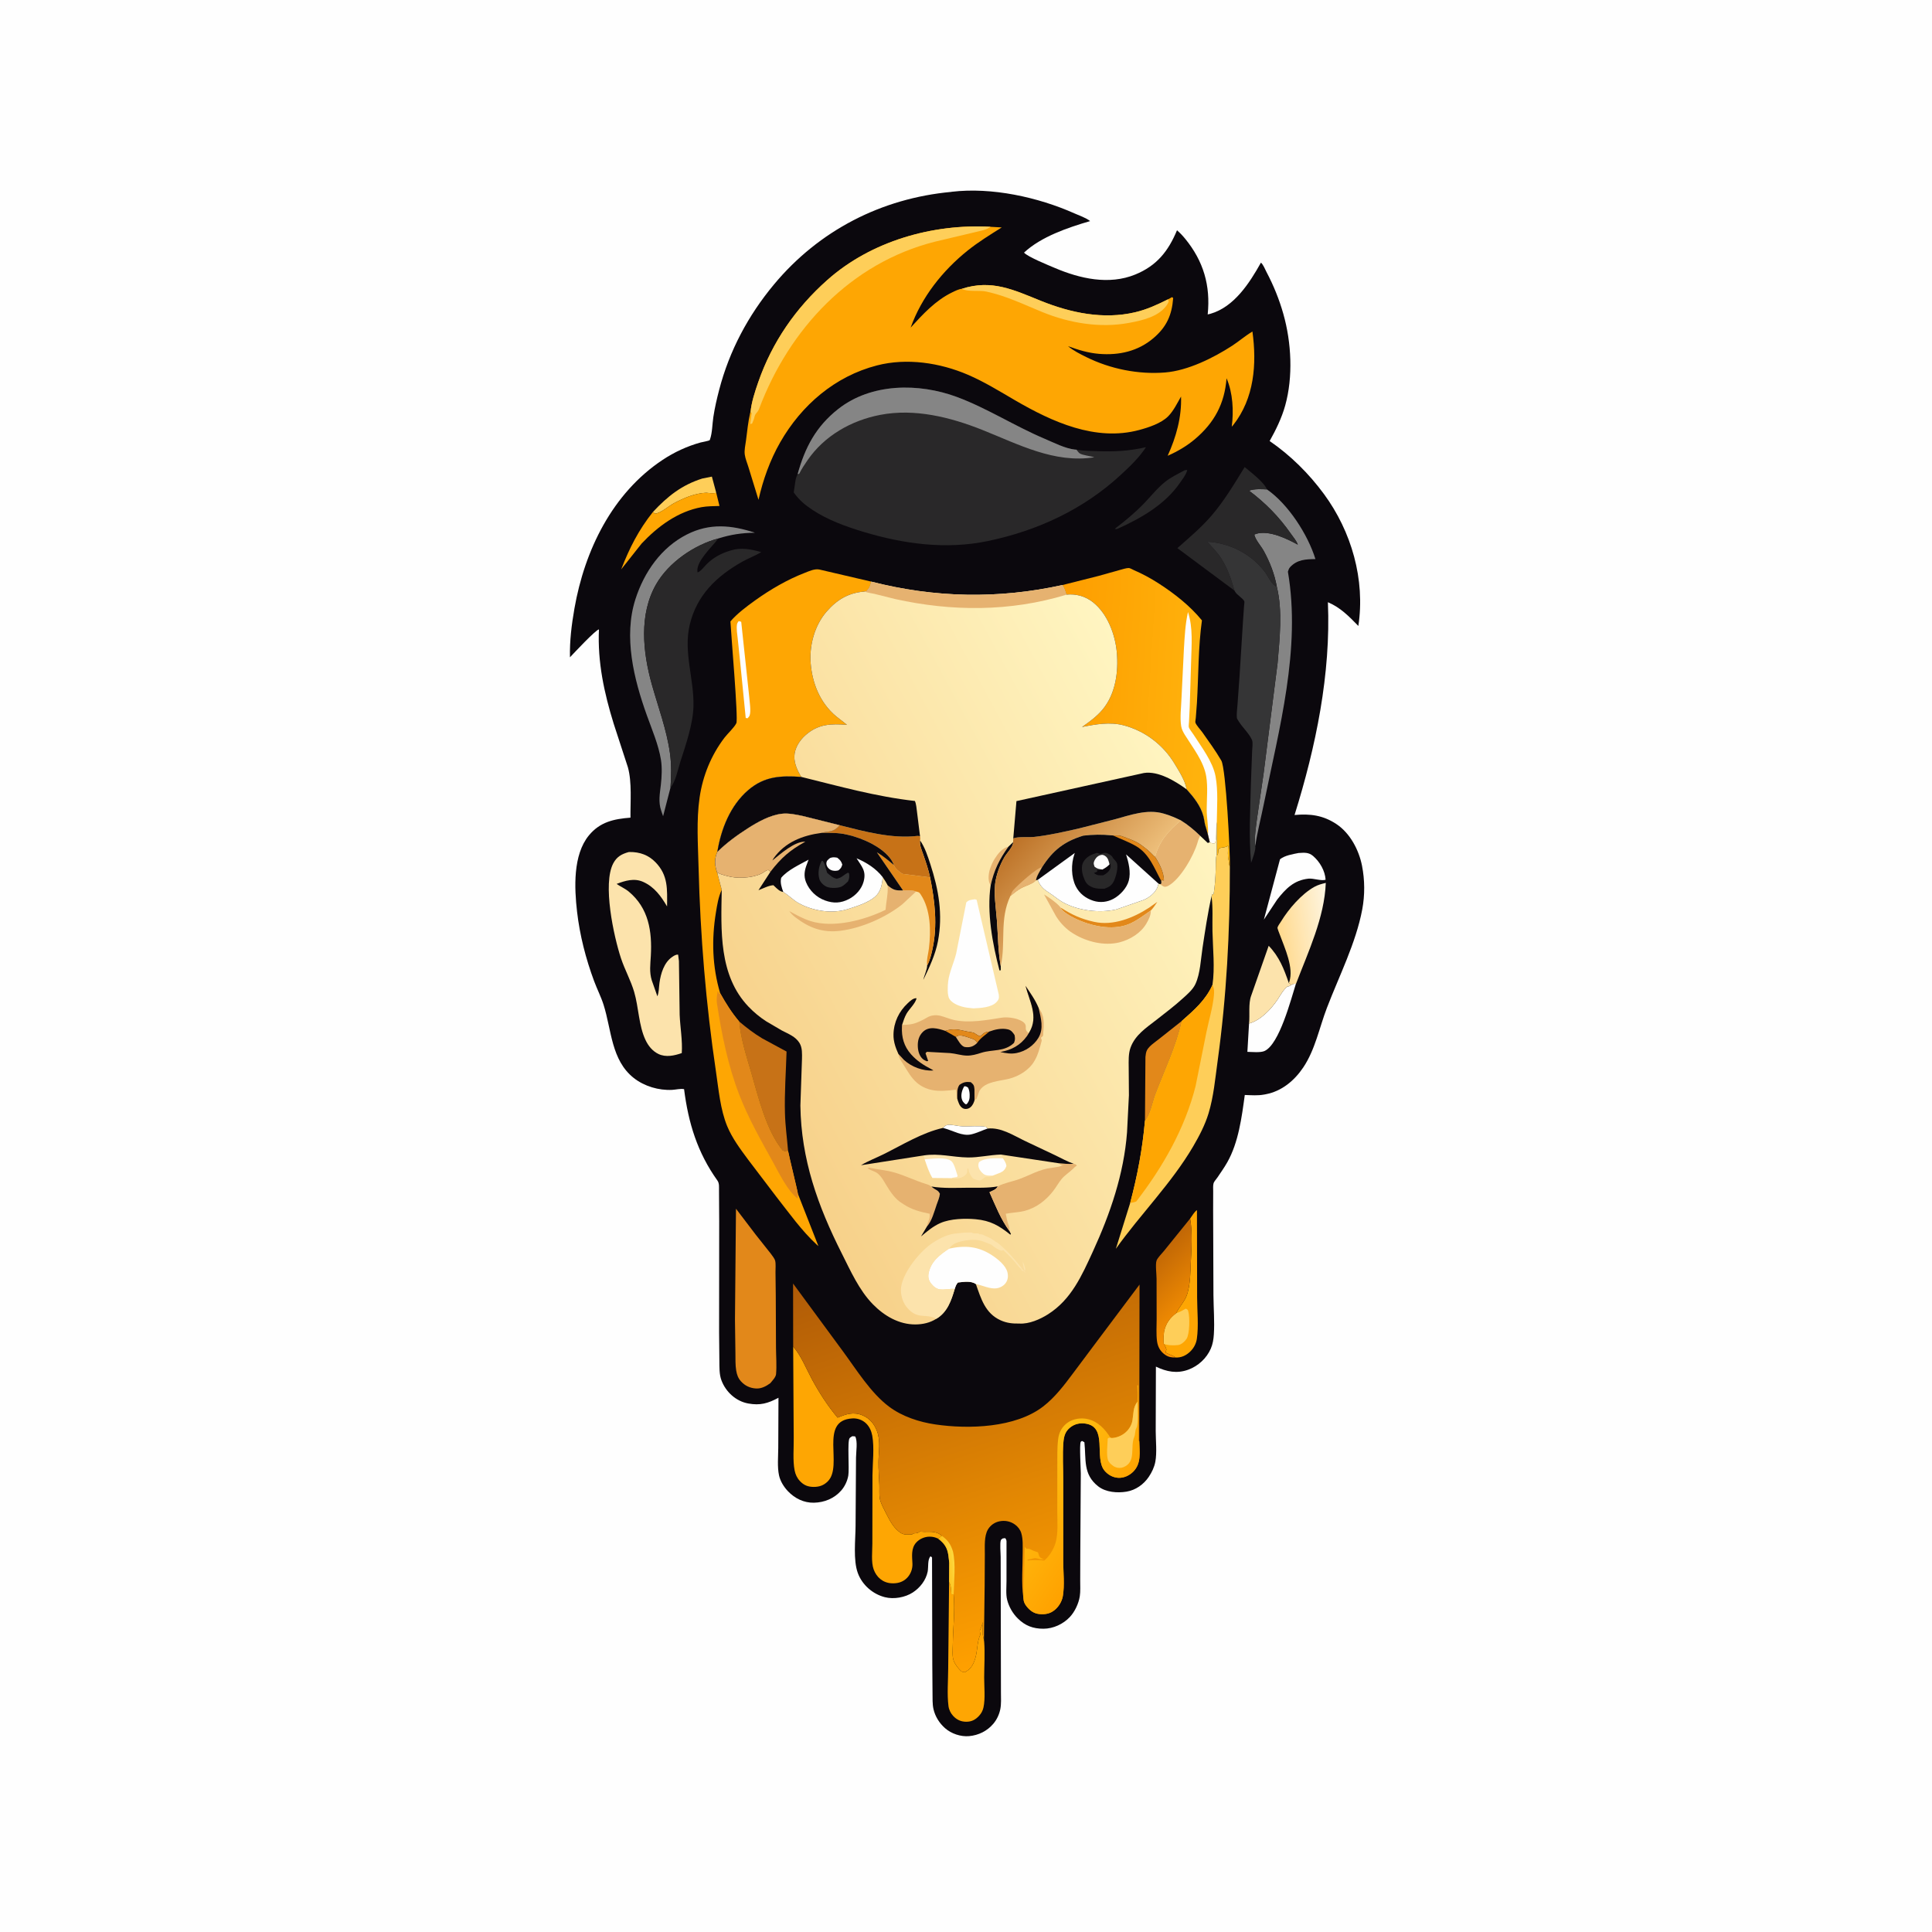 <svg version="1.1" xmlns="http://www.w3.org/2000/svg" style="display: block;" viewBox="0 0 2048 2048" width="1024" height="1024">
<defs>
	<linearGradient id="Gradient1" gradientUnits="userSpaceOnUse" x1="1357.15" y1="992.233" x2="1409.41" y2="984.945">
		<stop class="stop0" offset="0" stop-opacity="1" stop-color="rgb(255,218,143)"/>
		<stop class="stop1" offset="1" stop-opacity="1" stop-color="rgb(254,244,222)"/>
	</linearGradient>
	<linearGradient id="Gradient2" gradientUnits="userSpaceOnUse" x1="1271.67" y1="1389.34" x2="1219.33" y2="1335.66">
		<stop class="stop0" offset="0" stop-opacity="1" stop-color="rgb(249,146,1)"/>
		<stop class="stop1" offset="1" stop-opacity="1" stop-color="rgb(193,103,6)"/>
	</linearGradient>
	<linearGradient id="Gradient3" gradientUnits="userSpaceOnUse" x1="1124.11" y1="743.792" x2="1309.95" y2="755.74">
		<stop class="stop0" offset="0" stop-opacity="1" stop-color="rgb(254,158,0)"/>
		<stop class="stop1" offset="1" stop-opacity="1" stop-color="rgb(255,183,15)"/>
	</linearGradient>
	<linearGradient id="Gradient4" gradientUnits="userSpaceOnUse" x1="1135.65" y1="1734.58" x2="996.146" y2="1310.91">
		<stop class="stop0" offset="0" stop-opacity="1" stop-color="rgb(255,160,0)"/>
		<stop class="stop1" offset="1" stop-opacity="1" stop-color="rgb(176,91,7)"/>
	</linearGradient>
	<linearGradient id="Gradient5" gradientUnits="userSpaceOnUse" x1="999.17" y1="1659.63" x2="1011.72" y2="1657.8">
		<stop class="stop0" offset="0" stop-opacity="1" stop-color="rgb(255,186,17)"/>
		<stop class="stop1" offset="1" stop-opacity="1" stop-color="rgb(253,215,61)"/>
	</linearGradient>
	<linearGradient id="Gradient6" gradientUnits="userSpaceOnUse" x1="1169.28" y1="1626.5" x2="1088.09" y2="1572.44">
		<stop class="stop0" offset="0" stop-opacity="1" stop-color="rgb(255,162,0)"/>
		<stop class="stop1" offset="1" stop-opacity="1" stop-color="rgb(255,191,18)"/>
	</linearGradient>
	<linearGradient id="Gradient7" gradientUnits="userSpaceOnUse" x1="784.657" y1="1129.73" x2="1283.2" y2="861.709">
		<stop class="stop0" offset="0" stop-opacity="1" stop-color="rgb(247,209,138)"/>
		<stop class="stop1" offset="1" stop-opacity="1" stop-color="rgb(255,245,193)"/>
	</linearGradient>
	<linearGradient id="Gradient8" gradientUnits="userSpaceOnUse" x1="1082.21" y1="879.016" x2="1173.95" y2="962.804">
		<stop class="stop0" offset="0" stop-opacity="1" stop-color="rgb(188,113,38)"/>
		<stop class="stop1" offset="1" stop-opacity="1" stop-color="rgb(238,192,124)"/>
	</linearGradient>
</defs>
<path transform="translate(0,0)" fill="rgb(254,254,254)" d="M -0 -0 L 2048 0 L 2048 2048 L -0 2048 L -0 -0 z"/>
<path transform="translate(0,0)" fill="rgb(11,8,13)" d="M 1008.47 203.406 L 1008.77 203.303 C 1051.28 198.245 1100.22 208.966 1138.94 226.189 C 1144.13 228.498 1151.22 230.853 1155.58 234.362 C 1132.15 241.19 1103.61 250.873 1085.51 267.774 C 1089.31 272.243 1111.76 281.318 1117.94 283.956 C 1144.64 295.347 1175.55 302.435 1203.5 290.977 C 1226.18 281.68 1238.44 266.326 1247.67 244.103 C 1250.9 246.874 1253.63 249.787 1256.32 253.072 C 1275.78 276.858 1283.33 302.751 1280.21 333.303 L 1283.04 332.641 C 1308.22 325.463 1324.59 299.989 1336.65 278.393 C 1339.17 280.57 1340.98 285.375 1342.54 288.352 C 1350.06 302.644 1355.97 317.152 1360.38 332.706 C 1369.01 363.122 1370.88 399.35 1362.34 429.957 C 1358.69 443.028 1352.51 455.706 1345.88 467.505 C 1368.06 482.727 1387.57 502.104 1403.5 523.776 C 1432.64 563.429 1447.35 614.425 1439.9 663.531 C 1429.92 653.285 1420.97 644.04 1407.63 638.363 C 1410.87 714.412 1394.86 791.686 1372.27 863.947 C 1388.76 862.399 1402.54 864.198 1416.61 873.527 C 1431.12 883.143 1440.48 900.933 1443.79 917.695 C 1446.78 932.816 1446.88 948.834 1444.04 964 C 1437.36 999.629 1419.42 1034.81 1406.53 1068.52 C 1398.53 1089.44 1394.13 1112.73 1381.53 1131.5 C 1372.13 1145.5 1358.7 1156.74 1341.8 1159.95 L 1340 1160.28 C 1333.28 1161.55 1326.33 1160.95 1319.52 1160.73 C 1316.33 1184.31 1312.87 1211.04 1301 1232 C 1297.85 1237.56 1294.15 1242.81 1290.57 1248.11 C 1289.54 1249.63 1286.98 1252.48 1286.47 1254.14 C 1285.7 1256.65 1286.05 1260.23 1286.03 1262.86 L 1285.97 1282.71 L 1286.3 1372.97 C 1286.41 1386.61 1287.6 1400.91 1286.73 1414.48 C 1286.4 1419.68 1285.6 1424.75 1283.52 1429.56 C 1279.07 1439.84 1270.11 1448.09 1259.62 1451.92 C 1247.54 1456.34 1236.55 1454.08 1225.31 1448.68 L 1225.1 1516.87 C 1225.11 1526.96 1226.54 1539.79 1224.69 1549.57 C 1223.61 1555.31 1220.95 1560.82 1217.7 1565.61 C 1212.28 1573.61 1203.82 1579.58 1194.21 1581.2 C 1184.53 1582.82 1172.28 1581.9 1164.27 1575.69 C 1147.76 1562.89 1151.48 1546.91 1149.5 1528.84 L 1147 1527.46 C 1146.53 1527.8 1145.88 1527.99 1145.6 1528.5 C 1144.17 1531.13 1145.64 1557.34 1145.69 1562 L 1145.16 1646.2 L 1145.06 1675.57 C 1145.03 1680.98 1145.45 1686.84 1144.61 1692.2 C 1143.4 1699.82 1139.37 1708.45 1134.1 1714.08 C 1127.04 1721.62 1116.51 1726.48 1106.17 1726.52 C 1095.03 1726.55 1086.62 1723.33 1078.74 1715.46 C 1073.48 1710.21 1069.5 1703.25 1067.64 1696 C 1066.1 1689.98 1066.95 1682.29 1066.93 1676.1 L 1066.94 1633.75 C 1066.76 1632.14 1066.48 1631.8 1065.6 1630.5 L 1063 1630.78 C 1062.34 1631.36 1061.38 1631.7 1061.03 1632.5 C 1059.66 1635.69 1060.78 1646.71 1060.75 1650.48 L 1060.98 1764.88 L 1061.04 1794.27 C 1061.05 1799.95 1061.48 1806.17 1060.37 1811.75 C 1059.25 1817.35 1056.74 1822.77 1053.06 1827.15 C 1046.5 1834.95 1037.37 1839.46 1027.29 1840.37 C 1018.44 1841.17 1008.45 1837.82 1001.8 1831.95 C 995.719 1826.6 991.287 1819.51 989.5 1811.6 C 988.287 1806.24 988.619 1800.12 988.51 1794.62 L 988.276 1764.97 L 987.998 1651 L 986.5 1649.68 C 983.042 1652.79 984.329 1661.2 983.361 1666.01 C 981.53 1675.1 975.338 1683.02 967.638 1688.06 C 959.529 1693.37 947.51 1695.5 938.031 1693.09 C 925.166 1689.83 914.049 1680.16 909.394 1667.66 C 904.218 1653.77 906.881 1632.27 906.941 1617.36 L 907.418 1545 C 907.49 1538.93 909.344 1527.58 906.5 1522.66 L 903.5 1522.43 C 902.542 1523.12 901.363 1523.58 900.626 1524.5 C 898.027 1527.75 900.48 1556.94 899.231 1564.18 C 898.253 1569.86 895.564 1575.61 891.772 1579.96 C 884.397 1588.42 873.901 1592.71 862.79 1592.93 C 852.117 1593.15 842.524 1588.38 835.257 1580.75 C 830.96 1576.24 827.158 1570.18 825.819 1564.04 C 823.841 1554.97 824.958 1544.07 824.986 1534.73 L 825.216 1481.69 C 814.071 1487.66 805.765 1490.05 793.144 1487.75 C 780.093 1485.37 769.299 1475.43 764.746 1463.16 C 762.338 1456.66 762.671 1449.54 762.563 1442.71 L 762.276 1412.41 L 762.378 1295.1 L 762.184 1262.31 C 762.114 1258.7 762.697 1254.51 760.506 1251.44 C 739.285 1221.76 729.708 1190.48 725.145 1154.54 C 721.272 1153.79 716.489 1155.11 712.5 1155.31 C 698.319 1156.04 682.992 1151.53 671.791 1142.69 C 647.869 1123.8 648.296 1091.8 639.823 1065.15 C 637.097 1056.58 632.907 1048.45 629.775 1040 C 620.984 1016.3 614.577 991.441 611.693 966.305 C 608.837 941.405 607.195 906.23 624.293 885.514 C 636.096 871.213 650.854 868.1 668.322 866.748 C 668.151 850.101 670.016 829.332 665.613 813.407 L 650.58 767.307 C 640.384 734.403 633.347 701.76 634.91 667.184 C 631.318 667.714 608.58 692.116 604.183 696.752 C 603.779 679.39 605.934 662.063 608.927 645 C 619.745 583.334 649.054 522.866 702.472 487.441 C 714.775 479.282 728.411 472.975 742.633 469.049 C 744.293 468.591 751.293 467.455 752.296 466.541 C 752.54 466.32 752.57 465.942 752.677 465.631 C 755.086 458.661 755.054 449.498 756.17 442.117 C 757.653 432.308 759.866 422.78 762.365 413.188 C 773.162 371.747 793.142 334.32 820.448 301.533 C 868.145 244.261 934.39 210.215 1008.47 203.406 z"/>
<path transform="translate(0,0)" fill="rgb(254,206,89)" d="M 744.441 507.256 L 754.626 505.235 L 759.274 522.484 C 755.6 523.174 752.316 522.753 748.622 522.354 C 736.451 522.949 725.161 527.747 714.51 533.381 C 709.109 536.238 699.737 544.53 694.059 544.481 L 692.155 542.669 C 707.707 526.083 722.549 514.197 744.441 507.256 z"/>
<path transform="translate(0,0)" fill="rgb(41,40,41)" d="M 1255.82 498.5 L 1258.55 498.144 L 1258.03 499.853 C 1256.62 504.057 1253.37 508.128 1250.85 511.776 C 1234.93 534.825 1209.8 549.19 1184.77 560.5 C 1182.56 560.961 1183.55 561.063 1181.77 560.5 C 1192.53 552.38 1203.11 543.529 1212.5 533.849 C 1219.87 526.252 1226.71 517.471 1235 510.85 C 1241.22 505.881 1248.81 502.243 1255.82 498.5 z"/>
<path transform="translate(0,0)" fill="rgb(254,166,3)" d="M 759.274 522.484 L 762.677 536.354 C 756.485 536.563 749.841 536.504 743.748 537.604 C 718.676 542.133 697.242 558.01 680.182 576.147 L 658.461 603.575 C 667.359 580.719 676.838 561.977 692.155 542.669 L 694.059 544.481 C 699.737 544.53 709.109 536.238 714.51 533.381 C 725.161 527.747 736.451 522.949 748.622 522.354 C 752.316 522.753 755.6 523.174 759.274 522.484 z"/>
<path transform="translate(0,0)" fill="rgb(226,136,26)" d="M 1252.7 1082.31 C 1246.82 1109.16 1234.54 1134.24 1224.84 1159.82 C 1221.66 1168.23 1219.53 1181.34 1213.71 1188.06 L 1214.21 1120.44 C 1214.46 1117.99 1214.75 1115.16 1215.96 1113 C 1218.41 1108.65 1224.37 1104.75 1228.2 1101.72 L 1252.7 1082.31 z"/>
<path transform="translate(0,0)" fill="rgb(254,254,254)" d="M 1369.07 1043.9 C 1370.86 1043 1371.7 1042.65 1373.71 1042.88 C 1368.52 1059.15 1356.23 1107.05 1340.38 1114.14 C 1336.11 1116.05 1327.06 1115.08 1322.28 1115 L 1324.04 1084.98 C 1336.51 1081.42 1347.55 1069.7 1354.5 1059.22 C 1357.65 1054.46 1360.19 1049.34 1364.75 1045.77 C 1366.85 1045.38 1366.12 1045.71 1367.89 1044.65 L 1369.07 1043.9 z"/>
<path transform="translate(0,0)" fill="rgb(254,254,254)" d="M 1376.55 904.214 C 1382.61 903.884 1387.17 903.241 1392.07 907.505 C 1399.17 913.699 1404.56 923.057 1405.2 932.5 C 1400.91 934.204 1392.31 930.837 1387.03 931.407 C 1371.6 933.07 1362.91 942.067 1353.88 953.563 L 1339.77 974.855 L 1356.86 910.871 C 1361.77 906.83 1370.45 905.395 1376.55 904.214 z"/>
<path transform="translate(0,0)" fill="rgb(252,227,172)" d="M 1324.04 1084.98 C 1325.02 1075.99 1323.17 1063.9 1326.28 1055.56 L 1344.86 1002.58 C 1356.03 1014.11 1361.13 1027.16 1366.19 1042.07 L 1369.07 1043.9 L 1367.89 1044.65 C 1366.12 1045.71 1366.85 1045.38 1364.75 1045.77 C 1360.19 1049.34 1357.65 1054.46 1354.5 1059.22 C 1347.55 1069.7 1336.51 1081.42 1324.04 1084.98 z"/>
<path transform="translate(0,0)" fill="rgb(254,166,3)" d="M 1261.58 1291.75 C 1263.51 1289.16 1266.15 1284.37 1268.83 1282.78 L 1269 1375.59 C 1269.04 1389.52 1270.7 1405.57 1268.72 1419.18 C 1267.97 1424.38 1265.44 1429.08 1261.65 1432.73 C 1257.36 1436.86 1252.22 1439.32 1246.18 1439.01 C 1243.28 1436.83 1238.83 1435.63 1235.49 1433.75 L 1236.46 1430.49 C 1235.91 1428.77 1235.37 1427.4 1234.44 1425.81 L 1233.6 1424.46 C 1233.41 1420.29 1233.31 1415.62 1234.09 1411.5 C 1235.67 1403.27 1240.17 1397 1246.76 1392.13 C 1250.43 1384.33 1256.69 1379.1 1258.94 1370.29 L 1259.25 1369 C 1261.84 1359.02 1261.81 1348.19 1262.31 1337.93 C 1263.04 1322.94 1264.18 1306.6 1261.58 1291.75 z"/>
<path transform="translate(0,0)" fill="rgb(254,206,89)" d="M 1246.76 1392.13 L 1247.61 1391.82 C 1250.96 1390.59 1253.91 1389.01 1257 1387.23 C 1258.71 1388.24 1259.03 1387.94 1259.6 1389.99 C 1261.32 1396.07 1261.17 1413.86 1257.87 1419.09 C 1256.14 1421.83 1252.36 1425.37 1249 1425.79 C 1244.55 1426.35 1237.64 1426.3 1233.6 1424.46 C 1233.41 1420.29 1233.31 1415.62 1234.09 1411.5 C 1235.67 1403.27 1240.17 1397 1246.76 1392.13 z"/>
<path transform="translate(0,0)" fill="url(#Gradient1)" d="M 1366.19 1042.07 L 1366.69 1040.75 C 1371.73 1026 1361.8 1004.79 1356.77 991.071 C 1356.24 989.609 1353.97 984.297 1354.21 983.208 C 1354.57 981.601 1356.97 978.382 1357.89 976.874 C 1366.02 963.522 1379.47 947.854 1393.18 940.155 C 1397.04 937.987 1401.12 936.929 1405.39 935.907 C 1403.98 972.848 1386.89 1008.62 1373.83 1042.84 L 1373.71 1042.88 C 1371.7 1042.65 1370.86 1043 1369.07 1043.9 L 1366.19 1042.07 z"/>
<path transform="translate(0,0)" fill="rgb(254,166,3)" d="M 1006.09 1676.87 C 1008.41 1680.86 1008.22 1685.26 1008.48 1689.75 C 1010.26 1690.19 1009.46 1690.21 1010.89 1689.95 L 1010.98 1690.77 C 1012.47 1707.75 1010.21 1726.13 1010.02 1743.28 C 1009.97 1748.1 1009.14 1755.86 1010.93 1760.32 C 1012.86 1765.15 1015.44 1768.15 1019.14 1771.76 C 1020.68 1772.21 1021.89 1773.11 1023.35 1772.3 C 1030.03 1768.57 1032.37 1763.3 1034.28 1756.19 C 1036.22 1749 1035.93 1738.83 1039.4 1732.51 C 1039.01 1730.68 1038.17 1729.24 1039.04 1727.54 C 1040.51 1724.67 1041.26 1722.71 1041.51 1719.5 C 1041.84 1721.29 1041.87 1722.22 1041.76 1724 C 1041.57 1726.85 1041.75 1730.13 1041.76 1733 L 1043.02 1738.56 L 1043.25 1740.1 C 1044.22 1752.53 1043.29 1765.78 1043.27 1778.29 C 1043.25 1788.03 1044.58 1800.5 1042.53 1809.95 C 1041.81 1813.29 1040.22 1816.29 1037.9 1818.79 C 1033.97 1823.04 1029.86 1825.21 1024.02 1825.12 C 1018.46 1825.04 1014.14 1822.97 1010.35 1818.91 C 1007.76 1816.12 1005.91 1812.33 1005.43 1808.54 C 1003.8 1795.82 1005.1 1781.31 1005.13 1768.43 L 1006.09 1676.87 z"/>
<path transform="translate(0,0)" fill="url(#Gradient2)" d="M 1246.18 1439.01 C 1241.87 1439.07 1238.62 1438.58 1235 1436.07 C 1229.93 1432.56 1227.23 1427.56 1226.46 1421.52 C 1225.52 1414.03 1226.1 1405.82 1226.09 1398.26 L 1226.01 1355.53 C 1226 1350.87 1224.61 1340.43 1225.98 1336.31 C 1226.96 1333.39 1231.66 1328.79 1233.77 1326.15 L 1261.58 1291.75 C 1264.18 1306.6 1263.04 1322.94 1262.31 1337.93 C 1261.81 1348.19 1261.84 1359.02 1259.25 1369 L 1258.94 1370.29 C 1256.69 1379.1 1250.43 1384.33 1246.76 1392.13 C 1240.17 1397 1235.67 1403.27 1234.09 1411.5 C 1233.31 1415.62 1233.41 1420.29 1233.6 1424.46 L 1234.44 1425.81 C 1235.37 1427.4 1235.91 1428.77 1236.46 1430.49 L 1235.49 1433.75 C 1238.83 1435.63 1243.28 1436.83 1246.18 1439.01 z"/>
<path transform="translate(0,0)" fill="rgb(199,114,23)" d="M 783.519 1082.81 C 791.402 1089.44 799.214 1095.51 808.085 1100.79 L 833.793 1114.69 C 833.127 1136.42 831.499 1158.29 832.083 1180.03 C 832.447 1193.56 834.317 1206.66 835.387 1220.07 C 833.782 1220.16 834.394 1220.08 832.86 1220.36 C 831.333 1220.64 830.901 1220.18 829.5 1219.59 C 811.79 1197.81 803.757 1163 796.032 1136.54 C 791.094 1119.63 784.859 1100.36 783.519 1082.81 z"/>
<path transform="translate(0,0)" fill="rgb(133,133,133)" d="M 710.739 834.941 L 702.907 865.249 L 700.949 859.5 C 697.624 849.891 699.458 841.578 700.552 831.764 C 701.491 823.342 701.967 813.847 700.633 805.469 C 698.102 789.582 691.117 773.406 685.695 758.284 C 671.979 720.033 660.72 675.066 673.632 634.998 C 682.815 606.504 700.885 580.385 728.08 566.584 C 752.32 554.282 775.305 556.527 800.304 564.708 C 786.108 564.921 774.843 566.601 761.343 570.821 C 735.838 577.662 708.887 596.149 695.596 619.242 C 677.151 651.293 681.4 691.312 690.94 725.433 C 697.676 749.524 706.666 773.309 710.158 798.206 C 711.88 810.489 711.614 822.616 710.739 834.941 z"/>
<path transform="translate(0,0)" fill="rgb(133,133,133)" d="M 1353.49 622.048 C 1351.09 608.537 1346.18 595.936 1339.59 583.945 C 1336.75 578.777 1330.68 572.184 1329.59 566.704 L 1331.62 565.854 C 1345.24 561.8 1364.07 570.973 1375.72 577.336 C 1374.41 573.41 1370.64 569.029 1368.24 565.601 C 1355.74 547.744 1341.46 533.221 1324.06 520.147 C 1329.42 518.047 1337.31 518.501 1343.03 518.801 C 1365.54 534.366 1386.37 566.591 1394.42 592.656 C 1384.29 592.784 1375.15 593.111 1367.64 601.098 C 1366.31 602.509 1365.83 604.205 1365.23 606 C 1379.26 687.944 1355.87 772.658 1339.68 852.432 C 1336.66 867.295 1332.77 882.084 1330.59 897.096 C 1329.47 887.096 1331.42 876.253 1332.69 866.274 L 1339.42 820.225 L 1354.28 703.072 C 1356.45 676.959 1359.77 647.733 1353.49 622.048 z"/>
<path transform="translate(0,0)" fill="rgb(41,40,41)" d="M 1308.61 626.088 L 1248.07 581.043 C 1260.48 570.041 1272.89 559.68 1283.83 547.091 C 1297.36 531.513 1308.6 512.646 1319.4 495.1 C 1325.9 500.615 1339.9 511.039 1343.03 518.801 C 1337.31 518.501 1329.42 518.047 1324.06 520.147 C 1341.46 533.221 1355.74 547.744 1368.24 565.601 C 1370.64 569.029 1374.41 573.41 1375.72 577.336 C 1364.07 570.973 1345.24 561.8 1331.62 565.854 L 1329.59 566.704 C 1330.68 572.184 1336.75 578.777 1339.59 583.945 C 1346.18 595.936 1351.09 608.537 1353.49 622.048 L 1351.83 621.106 C 1347.31 618.293 1344.07 610.667 1340.83 606.335 C 1326.49 587.186 1303.31 575.509 1279.7 574.226 C 1284.87 579.969 1290.61 585.765 1294.76 592.293 C 1301.43 602.772 1305.15 614.252 1308.61 626.088 z"/>
<path transform="translate(0,0)" fill="rgb(226,136,26)" d="M 780.174 1281.29 L 800.915 1308.56 L 817.049 1328.9 C 818.536 1330.96 821.18 1334.16 821.749 1336.61 C 822.534 1339.98 822.005 1344.92 822.059 1348.48 L 822.346 1373.14 L 822.587 1428.5 C 822.644 1437.74 823.448 1447.44 822.661 1456.61 C 822.373 1459.97 818.539 1463.76 816.525 1466.26 C 812.197 1469.45 807.095 1472.16 801.554 1471.86 C 795.155 1471.52 789.7 1469.01 785.423 1464.23 C 782.4 1460.85 781.176 1457.3 780.411 1452.88 C 779.369 1446.86 779.704 1440.05 779.572 1433.95 L 779.096 1398.79 L 780.174 1281.29 z"/>
<path transform="translate(0,0)" fill="rgb(254,166,3)" d="M 840.801 1427.5 C 849.021 1436.51 854.794 1451.22 860.657 1462.01 C 868.608 1476.63 877.209 1490 887.902 1502.76 C 897.104 1498.9 904.798 1496.27 914.626 1500.45 C 921.912 1503.55 926.898 1509.66 929.639 1516.95 C 933.677 1527.7 931.396 1538.41 931.231 1549.5 C 931.11 1557.62 931.873 1565.9 932.176 1574.03 C 932.341 1578.47 931.91 1583.52 932.512 1587.89 C 933.259 1593.32 938.197 1601.9 940.69 1606.89 C 943.846 1613.21 948.276 1620.58 954.25 1624.51 L 955.093 1625.09 C 958.555 1627.32 963.062 1626.67 967 1626.5 L 968 1625.51 L 969.315 1625.43 C 971.532 1625.24 973.394 1625.1 975 1623.51 L 976.499 1623.65 C 984.82 1624.39 991.371 1621.95 998.467 1628.04 L 994.453 1631 C 991.321 1629.61 988.918 1628.94 985.459 1628.93 C 980.177 1628.91 974.588 1631.33 971.09 1635.3 C 965.603 1641.53 966.882 1649.95 967.226 1657.52 C 967.475 1663 965.408 1668.65 961.534 1672.61 C 957.018 1677.23 951.345 1678.67 945.057 1678.34 C 935.967 1677.86 929.114 1672.03 926.09 1663.56 C 923.336 1655.85 924.755 1644.24 924.732 1636.08 L 924.847 1563.78 C 924.99 1550.74 926.958 1534.51 924.6 1521.75 C 923.716 1516.97 921.698 1512.37 918.17 1508.93 C 914.254 1505.12 908.915 1503.28 903.5 1503.59 C 867.619 1505.67 894.23 1553.5 877.5 1570.29 C 873.205 1574.6 868.426 1576.23 862.427 1576.18 C 856.447 1576.14 852.127 1574.41 847.985 1570.03 C 844.969 1566.83 843.166 1562.96 842.325 1558.66 C 840.263 1548.13 841.535 1534.93 841.367 1524.04 L 840.801 1427.5 z"/>
<path transform="translate(0,0)" fill="rgb(252,227,172)" d="M 666.398 903.234 L 667.563 903.176 C 678.19 903.067 687.487 906.373 694.928 914.085 C 708.452 928.104 707.245 942.756 707.119 960.861 C 700.666 949.949 693.663 940.115 681.678 934.792 C 672.248 930.603 662.674 933.543 653.634 936.987 C 657.755 939.858 662.605 941.881 666.44 945.064 C 687.714 962.724 691.305 987.286 689.91 1013.16 C 689.42 1022.24 688.173 1030.4 690.935 1039.29 L 696.873 1056.15 C 698.627 1051.39 698.395 1046.93 699.057 1042 C 700.379 1032.14 703.886 1020.34 712.423 1014.5 C 714.294 1013.22 716.578 1011.62 718.849 1012 L 719.692 1018.77 L 720.468 1075.72 C 721.013 1088.94 723.613 1103.22 722.703 1116.31 C 714.869 1119.04 705.842 1121.07 697.979 1117.26 C 691.658 1114.2 687.288 1108.78 684.302 1102.5 C 677.054 1087.26 677.036 1067.78 672.25 1051.5 C 668.632 1039.2 662.316 1028.01 658.295 1015.89 C 650.646 992.835 638.45 936.754 650.186 915.003 C 653.932 908.059 659.049 905.275 666.398 903.234 z"/>
<path transform="translate(0,0)" fill="rgb(53,53,54)" d="M 1308.61 626.088 C 1305.15 614.252 1301.43 602.772 1294.76 592.293 C 1290.61 585.765 1284.87 579.969 1279.7 574.226 C 1303.31 575.509 1326.49 587.186 1340.83 606.335 C 1344.07 610.667 1347.31 618.293 1351.83 621.106 L 1353.49 622.048 C 1359.77 647.733 1356.45 676.959 1354.28 703.072 L 1339.42 820.225 L 1332.69 866.274 C 1331.42 876.253 1329.47 887.096 1330.59 897.096 C 1331.56 900.263 1327.44 911.286 1326.21 914.578 C 1323.68 887.004 1325.36 858.436 1326.01 830.78 L 1327.31 795.994 C 1327.42 792.849 1328.37 787.167 1327.11 784.281 C 1324.24 777.668 1317.12 771.184 1313.18 764.801 L 1312.33 763.405 C 1311.61 762.241 1311.24 761.976 1311.1 760.577 C 1310.7 756.437 1311.52 751.354 1311.79 747.168 L 1313.92 717.423 L 1317.6 658.938 L 1318.74 642.377 C 1318.79 641.597 1319.31 638.048 1319.04 637.441 C 1317.52 634.059 1311.41 630.957 1309.25 627.24 L 1308.61 626.088 z"/>
<path transform="translate(0,0)" fill="rgb(41,40,41)" d="M 710.739 834.941 C 711.614 822.616 711.88 810.489 710.158 798.206 C 706.666 773.309 697.676 749.524 690.94 725.433 C 681.4 691.312 677.151 651.293 695.596 619.242 C 708.887 596.149 735.838 577.662 761.343 570.821 L 760.302 572.217 C 754.195 580.303 738.388 594.656 739.246 605.513 L 739.5 606.838 C 743.167 605.347 746.234 600.887 749.063 598.076 C 755.972 591.211 764.223 586.671 773.5 583.854 L 775.076 583.356 C 785.924 580.106 796.424 582.268 806.99 585.239 C 800.517 589.213 793.335 591.758 786.723 595.491 C 759.594 610.807 738.656 630.913 731.195 662.056 C 724.207 691.225 735.861 719.659 735.102 748.78 C 734.614 767.472 726.968 789.642 721.242 807.337 C 718.593 815.521 716.243 828.509 710.739 834.941 z"/>
<path transform="translate(0,0)" fill="rgb(254,206,89)" d="M 1289.88 905.265 L 1290.9 906.453 C 1291.2 904.43 1291.53 902.505 1291.49 900.455 C 1293.49 898.932 1293.44 898.561 1296.05 898.385 C 1298.45 898.223 1299.89 897.585 1302 896.5 C 1301.66 902.152 1301.19 906.968 1302.51 912.5 L 1302.77 914.752 C 1303.05 917.345 1302.78 916.173 1303.7 918.611 C 1303.8 987.803 1300.21 1056.22 1290.73 1124.79 C 1288.16 1143.39 1286.55 1162.28 1281.08 1180.31 C 1277.42 1192.39 1271.24 1204.23 1264.89 1215.09 C 1241.95 1254.29 1209.1 1286.92 1182.86 1323.77 L 1198.04 1275.17 C 1205.74 1246.08 1211.07 1218.12 1213.71 1188.06 C 1219.53 1181.34 1221.66 1168.23 1224.84 1159.82 C 1234.54 1134.24 1246.82 1109.16 1252.7 1082.31 C 1265.81 1070.75 1277.92 1060.29 1285.24 1044.14 C 1287.97 1026.17 1285.65 1005.21 1285.26 987 C 1285 974.922 1285.95 962.051 1284.26 950.141 L 1285.14 947.883 L 1286.5 947.892 C 1287.93 939.072 1288.45 930.257 1288.73 921.337 C 1288.89 916.172 1288.44 910.222 1289.88 905.265 z"/>
<path transform="translate(0,0)" fill="rgb(254,166,3)" d="M 1285.24 1044.14 C 1287.31 1047.62 1287.14 1051.57 1286.76 1055.5 C 1285.57 1068.05 1281.54 1081.12 1279 1093.5 L 1267.35 1151.4 C 1256.07 1196.18 1232.6 1237.18 1204.5 1273.59 C 1202.27 1274.49 1200.43 1274.9 1198.04 1275.17 C 1205.74 1246.08 1211.07 1218.12 1213.71 1188.06 C 1219.53 1181.34 1221.66 1168.23 1224.84 1159.82 C 1234.54 1134.24 1246.82 1109.16 1252.7 1082.31 C 1265.81 1070.75 1277.92 1060.29 1285.24 1044.14 z"/>
<path transform="translate(0,0)" fill="url(#Gradient3)" d="M 1126.21 620.178 L 1164.55 610.5 L 1187.76 603.991 C 1190.33 603.362 1194.15 602.022 1196.74 602.133 C 1197.93 602.183 1200.98 603.935 1202.14 604.441 C 1211.32 608.431 1219.95 613.102 1228.35 618.529 C 1245.13 629.367 1261.4 642.121 1274.1 657.635 C 1270.07 686.452 1270.53 716.272 1268.78 745.341 L 1267.58 761.059 C 1267.5 761.964 1266.91 765.059 1267.15 765.895 C 1267.93 768.625 1272.84 773.853 1274.57 776.301 C 1281.37 785.92 1288.75 796.127 1294.65 806.265 C 1299.52 814.621 1304.15 904.378 1303.7 918.611 C 1302.78 916.173 1303.05 917.345 1302.77 914.752 L 1302.51 912.5 C 1301.19 906.968 1301.66 902.152 1302 896.5 C 1299.89 897.585 1298.45 898.223 1296.05 898.385 C 1293.44 898.561 1293.49 898.932 1291.49 900.455 C 1291.53 902.505 1291.2 904.43 1290.9 906.453 L 1289.88 905.265 L 1289.86 871.45 L 1289.68 872.344 C 1288.84 877.051 1289.9 891.584 1287.5 894.331 C 1285.53 893.992 1284.15 893.882 1282.42 892.837 L 1280.54 884.963 L 1278.4 877.5 C 1276.86 873.493 1276.75 869.414 1275.65 865.271 C 1272.7 854.142 1265.37 845.101 1257.85 836.714 C 1256.52 827.711 1249.58 816.995 1244.89 809.247 C 1232.87 789.393 1213.43 774.665 1191 768.853 C 1176.38 765.064 1161.54 767.732 1147.02 770.635 C 1154.78 765.195 1162.44 759.677 1168.59 752.383 C 1182.55 735.817 1185.77 712.217 1183.85 691.305 C 1182.11 672.408 1173.99 650.675 1158.72 638.5 C 1150.51 631.957 1140.72 629.328 1130.4 630.316 C 1129.35 626.571 1128.25 623.495 1126.21 620.178 z"/>
<path transform="translate(0,0)" fill="rgb(254,254,254)" d="M 1280.54 884.963 C 1281.08 875.988 1279.11 867 1279.16 857.935 C 1279.22 846.631 1280.48 834.165 1278.64 823 C 1276.04 807.157 1264.59 792.777 1256.33 779.537 C 1254.42 776.47 1252.64 773.293 1252.08 769.672 C 1250.64 760.463 1252.13 749.338 1252.44 740 L 1255.01 687.5 C 1255.82 674.503 1256.45 661.496 1259.31 648.759 C 1264.8 665.759 1263.08 683.694 1262.62 701.368 L 1261.19 748.463 L 1260.38 765.446 C 1260.33 766.755 1259.89 769.621 1260.19 770.793 C 1260.69 772.775 1263.89 776.671 1265.06 778.5 C 1273.49 791.731 1285.55 807.262 1288.5 822.783 C 1291.45 838.317 1290.03 855.69 1289.86 871.45 L 1289.68 872.344 C 1288.84 877.051 1289.9 891.584 1287.5 894.331 C 1285.53 893.992 1284.15 893.882 1282.42 892.837 L 1280.54 884.963 z"/>
<path transform="translate(0,0)" fill="rgb(254,166,3)" d="M 845.787 1265.45 L 867.566 1320.94 L 865.727 1319.33 C 849.723 1304.57 836.531 1285.88 823.094 1268.79 L 793.178 1229.44 C 784.823 1218.1 776.219 1206.78 770.807 1193.67 C 763.536 1176.05 761.729 1154.62 758.953 1135.94 C 748.301 1064.28 742.346 991.988 740.519 919.564 C 739.903 895.16 738.087 869.748 741.601 845.496 C 744.948 822.402 753.807 800.651 767.931 782.052 C 771.221 777.719 778.452 771.134 780.576 766.565 C 782.746 761.898 774.867 671.569 774.272 658.755 C 781.185 650.58 791.652 642.739 800.343 636.517 C 816.455 624.981 834.359 614.493 852.875 607.324 C 857.551 605.514 863.391 602.726 868.473 603.695 L 923.439 616.517 C 922.61 620.937 921.825 623.299 918.616 626.513 L 916.362 627.055 C 899.392 628.362 887.015 635.817 876.069 648.495 C 863.571 662.971 857.847 683.974 859.33 702.905 C 861.022 724.495 869.325 745.043 886.197 759.205 L 897.823 768.317 C 880.962 767.106 867.61 767.278 854.028 779.141 C 847.568 784.784 842.2 793.183 842.065 802.037 C 841.949 809.642 845.478 817.22 849.391 823.551 C 827.744 822.094 810.446 822.757 793.289 837.419 C 774.138 853.786 764.325 878.758 760.375 903.167 C 757.159 910.487 757.556 917.418 760.225 924.923 L 765.066 943.307 C 761.534 950.535 760.157 959.538 758.871 967.438 C 754.178 996.277 755.092 1024.75 763.386 1052.8 C 769.621 1063.86 775.282 1073.06 783.519 1082.81 C 784.859 1100.36 791.094 1119.63 796.032 1136.54 C 803.757 1163 811.79 1197.81 829.5 1219.59 C 830.901 1220.18 831.333 1220.64 832.86 1220.36 C 834.394 1220.08 833.782 1220.16 835.387 1220.07 C 836.322 1225.4 845.978 1264.58 845.787 1265.45 z"/>
<path transform="translate(0,0)" fill="rgb(254,254,254)" d="M 782.941 658.5 C 783.967 658.436 784.767 658.849 785.724 659.183 L 794.183 738.413 C 794.571 743.622 796.296 753.9 794.614 758.5 C 794.204 759.622 793.205 760.43 792.5 761.395 L 790.5 761.089 L 784.487 700.618 L 782.052 677.251 C 781.549 672.572 780.494 666.647 781.219 662 C 781.438 660.594 782.156 659.635 782.941 658.5 z"/>
<path transform="translate(0,0)" fill="rgb(226,136,26)" d="M 845.787 1265.45 L 845.532 1268.97 L 845.5 1270.51 C 834.592 1261.98 826.1 1244.01 819.39 1231.9 C 806.329 1208.33 793.037 1184.94 783.353 1159.71 C 771.605 1129.09 764.945 1096.03 760.02 1063.75 C 759.321 1059.17 760.125 1055.05 760.75 1050.49 L 762.331 1053.73 L 763.386 1052.8 C 769.621 1063.86 775.282 1073.06 783.519 1082.81 C 784.859 1100.36 791.094 1119.63 796.032 1136.54 C 803.757 1163 811.79 1197.81 829.5 1219.59 C 830.901 1220.18 831.333 1220.64 832.86 1220.36 C 834.394 1220.08 833.782 1220.16 835.387 1220.07 C 836.322 1225.4 845.978 1264.58 845.787 1265.45 z"/>
<path transform="translate(0,0)" fill="rgb(41,40,41)" d="M 845.512 502.649 C 853.312 474.343 865.017 452.07 888.528 433.571 C 923.6 405.973 973.946 405.821 1014.3 420.785 C 1046.27 432.639 1075.69 451.745 1107.24 465.058 C 1116.86 469.118 1129.41 475.647 1139.8 476.595 L 1141 476.642 L 1141.96 476.822 C 1148.76 477.998 1155.8 477.958 1162.69 478.222 C 1181.02 478.924 1196.81 478.158 1214.77 474.046 C 1207.4 485.244 1198.16 494.032 1188.39 503.084 C 1148.7 539.889 1099.83 562.561 1047.08 573.55 C 1002.82 582.768 957.818 576.647 915.001 563.707 C 896.724 558.183 877.584 551.262 861.543 540.701 C 853.186 535.2 847.242 530.196 841.387 522.024 L 843.281 509.212 L 843.515 508.133 C 843.965 506.104 844.529 504.478 845.512 502.649 z"/>
<path transform="translate(0,0)" fill="rgb(133,133,133)" d="M 845.512 502.649 C 853.312 474.343 865.017 452.07 888.528 433.571 C 923.6 405.973 973.946 405.821 1014.3 420.785 C 1046.27 432.639 1075.69 451.745 1107.24 465.058 C 1116.86 469.118 1129.41 475.647 1139.8 476.595 L 1141 476.642 C 1141.96 477.731 1143.35 479.82 1144.5 480.585 C 1147.62 482.657 1155.99 483.362 1160 484.749 C 1117.61 491.415 1079.51 470.916 1041.24 455.696 C 1007.27 442.184 969.578 432.741 933 439.792 C 902.424 445.685 873.896 461.849 856.011 487.868 C 852.863 492.447 849.68 497.158 847.222 502.149 L 845.512 502.649 z"/>
<path transform="translate(0,0)" fill="url(#Gradient4)" d="M 840.801 1427.5 L 840.69 1360.6 L 893.542 1432.44 C 907.908 1451.94 923.065 1476.65 942.546 1491.19 C 956.465 1501.57 974.465 1507.46 991.5 1509.96 C 1026.91 1515.17 1076.48 1513.56 1105.78 1490.93 C 1118.34 1481.23 1128.1 1468.32 1137.5 1455.71 L 1163.28 1421.25 L 1207.95 1361.7 L 1207.71 1527.72 C 1207.9 1539.25 1210.16 1551.27 1201.13 1560.16 C 1196.97 1564.25 1191.16 1566.89 1185.27 1566.53 C 1179.63 1566.18 1174.4 1563.27 1170.82 1558.93 C 1159.42 1545.09 1174.88 1512.25 1150.25 1509.01 C 1144.49 1508.26 1139.16 1509.48 1134.55 1513.08 C 1129.29 1517.2 1127.79 1522.42 1127.26 1528.82 C 1126.17 1542.19 1127.1 1556.48 1127.09 1569.94 L 1127.06 1654.33 C 1127.04 1665.97 1128.66 1680.79 1126.62 1692.09 C 1125.62 1697.63 1122.51 1702.82 1118.23 1706.45 C 1113.27 1710.66 1107.83 1711.56 1101.51 1710.92 C 1095.99 1710.35 1091.89 1707.3 1088.47 1703.11 C 1086.26 1700.41 1084.99 1697.82 1084.9 1694.28 L 1084.75 1693.28 C 1082.59 1678.17 1084.11 1661.24 1084.07 1645.93 C 1084.05 1639.05 1084.57 1631.82 1082.59 1625.14 C 1081.51 1621.51 1079.07 1618.4 1076.05 1616.18 C 1071.21 1612.62 1065.34 1611.46 1059.47 1612.66 C 1054.39 1613.7 1050.03 1616.73 1047.33 1621.17 C 1043.04 1628.21 1044.02 1639.58 1043.96 1647.57 L 1043.77 1680.94 L 1043.02 1738.56 L 1041.76 1733 C 1041.75 1730.13 1041.57 1726.85 1041.76 1724 C 1041.87 1722.22 1041.84 1721.29 1041.51 1719.5 C 1041.26 1722.71 1040.51 1724.67 1039.04 1727.54 C 1038.17 1729.24 1039.01 1730.68 1039.4 1732.51 C 1035.93 1738.83 1036.22 1749 1034.28 1756.19 C 1032.37 1763.3 1030.03 1768.57 1023.35 1772.3 C 1021.89 1773.11 1020.68 1772.21 1019.14 1771.76 C 1015.44 1768.15 1012.86 1765.15 1010.93 1760.32 C 1009.14 1755.86 1009.97 1748.1 1010.02 1743.28 C 1010.21 1726.13 1012.47 1707.75 1010.98 1690.77 L 1010.89 1689.95 C 1009.46 1690.21 1010.26 1690.19 1008.48 1689.75 C 1008.22 1685.26 1008.41 1680.86 1006.09 1676.87 L 1006.24 1656.57 L 1005.39 1649.12 C 1004.23 1640.63 1001.2 1636.16 994.453 1631 L 998.467 1628.04 C 991.371 1621.95 984.82 1624.39 976.499 1623.65 L 975 1623.51 C 973.394 1625.1 971.532 1625.24 969.315 1625.43 L 968 1625.51 L 967 1626.5 C 963.062 1626.67 958.555 1627.32 955.093 1625.09 L 954.25 1624.51 C 948.276 1620.58 943.846 1613.21 940.69 1606.89 C 938.197 1601.9 933.259 1593.32 932.512 1587.89 C 931.91 1583.52 932.341 1578.47 932.176 1574.03 C 931.873 1565.9 931.11 1557.62 931.231 1549.5 C 931.396 1538.41 933.677 1527.7 929.639 1516.95 C 926.898 1509.66 921.912 1503.55 914.626 1500.45 C 904.798 1496.27 897.104 1498.9 887.902 1502.76 C 877.209 1490 868.608 1476.63 860.657 1462.01 C 854.794 1451.22 849.021 1436.51 840.801 1427.5 z"/>
<path transform="translate(0,0)" fill="url(#Gradient5)" d="M 998.467 1628.04 C 1004.98 1633.1 1007.76 1636.75 1010.2 1644.75 C 1013.28 1658.61 1011.24 1675.75 1010.89 1689.95 C 1009.46 1690.21 1010.26 1690.19 1008.48 1689.75 C 1008.22 1685.26 1008.41 1680.86 1006.09 1676.87 L 1006.24 1656.57 L 1005.39 1649.12 C 1004.23 1640.63 1001.2 1636.16 994.453 1631 L 998.467 1628.04 z"/>
<path transform="translate(0,0)" fill="url(#Gradient6)" d="M 1205.72 1485.89 C 1205.89 1481.55 1206.08 1477.33 1205.76 1473 L 1205.51 1468.5 L 1206.55 1468.5 L 1206.76 1527.18 L 1207.71 1527.72 C 1207.9 1539.25 1210.16 1551.27 1201.13 1560.16 C 1196.97 1564.25 1191.16 1566.89 1185.27 1566.53 C 1179.63 1566.18 1174.4 1563.27 1170.82 1558.93 C 1159.42 1545.09 1174.88 1512.25 1150.25 1509.01 C 1144.49 1508.26 1139.16 1509.48 1134.55 1513.08 C 1129.29 1517.2 1127.79 1522.42 1127.26 1528.82 C 1126.17 1542.19 1127.1 1556.48 1127.09 1569.94 L 1127.06 1654.33 C 1127.04 1665.97 1128.66 1680.79 1126.62 1692.09 C 1125.62 1697.63 1122.51 1702.82 1118.23 1706.45 C 1113.27 1710.66 1107.83 1711.56 1101.51 1710.92 C 1095.99 1710.35 1091.89 1707.3 1088.47 1703.11 C 1086.26 1700.41 1084.99 1697.82 1084.9 1694.28 L 1086.31 1639.71 L 1088.07 1641.81 C 1090.18 1641.58 1091.18 1641.74 1093.03 1642.69 C 1094.19 1643.3 1095.12 1643.79 1096.39 1644.2 L 1100.36 1645.54 L 1101.61 1649.54 C 1102.46 1651.21 1103.4 1651.55 1105.12 1652.21 L 1106.75 1652.75 L 1103.5 1653 C 1100.93 1652.7 1098.38 1651.25 1095.5 1652 C 1093.11 1652.63 1091.52 1653.04 1089.01 1653.25 L 1089.5 1654.19 C 1095.51 1653.33 1100.99 1653.72 1107 1654.25 C 1112.2 1650 1117.09 1641.91 1118.93 1635.55 C 1121.82 1625.57 1120.79 1613.3 1120.77 1602.97 L 1120.8 1553.38 C 1120.9 1544.23 1120.54 1534.75 1121.66 1525.68 C 1122.57 1518.35 1125.62 1512.46 1131.75 1508.06 C 1137.59 1503.87 1146.12 1502.66 1153.05 1504.31 C 1164.04 1506.92 1171.31 1514.89 1177.11 1524.01 C 1178.48 1524.42 1178.05 1524.44 1179.35 1524.33 C 1189.52 1523.42 1198.79 1515.88 1200.48 1505.5 C 1201.65 1498.34 1201 1491.89 1205.72 1485.89 z"/>
<path transform="translate(0,0)" fill="rgb(254,206,89)" d="M 1205.72 1485.89 C 1205.82 1491.66 1207.05 1509.56 1204.51 1514 C 1203.03 1516.58 1203.6 1520.19 1202.32 1523.26 C 1197.79 1534.2 1204.75 1549.52 1191.03 1555.24 C 1188.38 1556.34 1184.98 1556.31 1182.33 1555.22 C 1179.53 1554.07 1175.43 1550.56 1174.5 1547.64 C 1172.61 1541.67 1174.08 1531.31 1174.23 1525 C 1175.81 1523.82 1174.88 1524.22 1177.11 1524.01 C 1178.48 1524.42 1178.05 1524.44 1179.35 1524.33 C 1189.52 1523.42 1198.79 1515.88 1200.48 1505.5 C 1201.65 1498.34 1201 1491.89 1205.72 1485.89 z"/>
<path transform="translate(0,0)" fill="rgb(254,166,3)" d="M 795.598 436.999 C 796.502 426.565 800.375 414.898 803.815 405 C 818.534 362.662 843.443 326.652 876.898 296.902 C 923.396 255.552 988.633 237.045 1050.01 240.418 L 1061.89 241.091 C 1049.63 248.807 1037.17 256.454 1025.85 265.521 C 999.162 286.899 976.92 314.962 965.33 347.269 C 978.283 333.044 991.66 318.503 1009.25 309.958 C 1012.13 308.559 1016.4 306.394 1019.52 306.164 C 1051.26 295.901 1074.4 307.245 1103.5 318.967 C 1135.04 331.67 1169.56 338.946 1203.27 331.025 C 1215.79 328.082 1226.78 323.006 1238.21 317.271 L 1242.5 314.956 L 1243.61 316 C 1242.24 334.078 1236.62 346.566 1222.74 358.404 C 1206.37 372.362 1186.24 376.839 1165.05 375.107 C 1153.58 374.17 1142.93 370.893 1132.17 366.962 C 1137.82 371.73 1144.95 375.253 1151.55 378.527 C 1176.95 391.127 1206.82 397.143 1235.15 394.83 C 1259.16 392.87 1286.19 379.446 1306.12 366.514 C 1313.45 361.756 1320.11 355.879 1327.63 351.437 C 1332.37 385.845 1329.64 422.205 1307.26 450.572 L 1305.71 452.306 C 1307.87 435.695 1306.93 416.573 1300.2 400.988 C 1298.12 427.908 1287.36 447.996 1266.69 465.505 C 1258.15 472.736 1248.03 478.681 1237.78 483.131 C 1246.78 463.231 1252.69 442.358 1251.95 420.339 C 1247.96 427.279 1244 435.562 1238.32 441.294 C 1230.92 448.76 1217.65 453.103 1207.61 455.799 C 1161.29 468.24 1115.33 447.208 1075.92 424.271 C 1059.57 414.756 1043.48 404.767 1026.06 397.276 C 996.402 384.522 961.254 379.196 929.632 387.356 C 885.135 398.839 849.59 429.428 826.968 469 C 816.229 487.784 808.77 508.748 804.047 529.805 L 793.56 495.759 C 792.259 491.291 790.1 486.436 789.483 481.84 C 788.844 477.078 790.162 471.734 790.778 467 C 792.084 456.962 793.015 447.197 795.276 437.281 L 795.598 436.999 z"/>
<path transform="translate(0,0)" fill="rgb(254,206,89)" d="M 1019.52 306.164 C 1051.26 295.901 1074.4 307.245 1103.5 318.967 C 1135.04 331.67 1169.56 338.946 1203.27 331.025 C 1215.79 328.082 1226.78 323.006 1238.21 317.271 L 1238.88 319.52 C 1238.38 320.752 1237.91 321.887 1237.17 323 C 1228.69 335.709 1211.15 339.577 1197 342.241 C 1166.22 348.033 1133.76 342.553 1104.99 330.833 C 1084.81 322.614 1067.03 313.736 1045.5 309.069 C 1037.94 307.43 1025.92 309.673 1019.52 306.164 z"/>
<path transform="translate(0,0)" fill="rgb(254,206,89)" d="M 795.598 436.999 C 796.502 426.565 800.375 414.898 803.815 405 C 818.534 362.662 843.443 326.652 876.898 296.902 C 923.396 255.552 988.633 237.045 1050.01 240.418 C 1045.73 243.861 1039.14 244.685 1033.87 246.047 L 991.041 256.197 C 901.65 278.819 836.679 348.602 804.762 433.123 C 804.039 435.039 803.33 436.15 802 437.639 C 800.412 439.416 800.105 440.533 799.557 442.798 C 799.037 444.948 798.105 446.97 797.25 449.005 L 795.25 449.505 L 796.795 437.682 L 795.598 436.999 z"/>
<path transform="translate(0,0)" fill="url(#Gradient7)" d="M 923.439 616.517 C 991.045 633.8 1058.14 635.117 1126.21 620.178 C 1128.25 623.495 1129.35 626.571 1130.4 630.316 C 1140.72 629.328 1150.51 631.957 1158.72 638.5 C 1173.99 650.675 1182.11 672.408 1183.85 691.305 C 1185.77 712.217 1182.55 735.817 1168.59 752.383 C 1162.44 759.677 1154.78 765.195 1147.02 770.635 C 1161.54 767.732 1176.38 765.064 1191 768.853 C 1213.43 774.665 1232.87 789.393 1244.89 809.247 C 1249.58 816.995 1256.52 827.711 1257.85 836.714 C 1265.37 845.101 1272.7 854.142 1275.65 865.271 C 1276.75 869.414 1276.86 873.493 1278.4 877.5 L 1280.54 884.963 L 1282.42 892.837 C 1284.15 893.882 1285.53 893.992 1287.5 894.331 C 1289.9 891.584 1288.84 877.051 1289.68 872.344 L 1289.86 871.45 L 1289.88 905.265 C 1288.44 910.222 1288.89 916.172 1288.73 921.337 C 1288.45 930.257 1287.93 939.072 1286.5 947.892 L 1285.14 947.883 L 1284.26 950.141 C 1280.21 968.009 1277.46 986.724 1274.71 1004.86 C 1272.88 1016.86 1272.35 1031.84 1267.28 1042.93 C 1264.55 1048.91 1258.94 1053.71 1254.15 1058.05 C 1245.22 1066.15 1235.51 1073.59 1226 1080.99 C 1215.15 1089.44 1203.35 1097 1198.43 1110.5 C 1196.05 1117.02 1196.42 1124.72 1196.47 1131.56 L 1196.7 1161.06 L 1194.7 1200.35 C 1191.35 1244.56 1176.87 1286.61 1158.5 1326.65 C 1146.81 1352.12 1135.67 1377.5 1111.01 1393.16 C 1102.5 1398.56 1090.81 1403.68 1080.57 1403.02 C 1073.4 1403.14 1067.26 1402.57 1060.62 1399.55 C 1044.32 1392.14 1039.93 1376.61 1034.47 1361.17 C 1029.26 1357.45 1021.59 1358.87 1015.49 1359.49 C 1013.54 1361.63 1012.92 1363.63 1012.06 1366.31 C 1008.43 1378.58 1004.24 1391.11 992.506 1397.98 C 985.907 1402.19 978.314 1403.89 970.535 1403.96 C 952.948 1404.12 937.297 1394.85 925.301 1382.59 C 910.617 1367.59 901.648 1347.16 892.291 1328.63 C 866.897 1278.34 849.189 1228.83 848.448 1171.98 L 850.124 1122.89 C 850.211 1117.19 850.61 1110.68 847.5 1105.61 C 843.284 1098.73 835.688 1095.97 828.888 1092.42 L 812.306 1082.71 C 805.31 1078.17 799.186 1073.12 793.42 1067.09 C 761.722 1033.92 764.336 985.962 765.066 943.307 L 760.225 924.923 C 757.556 917.418 757.159 910.487 760.375 903.167 C 764.325 878.758 774.138 853.786 793.289 837.419 C 810.446 822.757 827.744 822.094 849.391 823.551 C 845.478 817.22 841.949 809.642 842.065 802.037 C 842.2 793.183 847.568 784.784 854.028 779.141 C 867.61 767.278 880.962 767.106 897.823 768.317 L 886.197 759.205 C 869.325 745.043 861.022 724.495 859.33 702.905 C 857.847 683.974 863.571 662.971 876.069 648.495 C 887.015 635.817 899.392 628.362 916.362 627.055 L 918.616 626.513 C 921.825 623.299 922.61 620.937 923.439 616.517 z"/>
<path transform="translate(0,0)" fill="rgb(230,178,112)" d="M 1050.14 938.448 L 1049.2 936.755 C 1047.06 932.48 1048 925.215 1049.52 920.848 L 1050.02 919.5 C 1051.19 916.237 1052.5 913.346 1054.37 910.409 C 1057.9 904.851 1062.3 899.068 1068.95 897.524 C 1059.35 910.891 1053.73 922.384 1050.14 938.448 z"/>
<path transform="translate(0,0)" fill="rgb(226,136,26)" d="M 1124.36 962.093 C 1136.43 969.715 1145.66 974.03 1159.71 977.175 C 1179.85 981.688 1201.34 973.092 1218.06 962.207 L 1226.84 955.988 C 1224.68 959.176 1222.64 962.402 1219.94 965.168 C 1212.27 970.367 1204.45 976.6 1195.76 979.946 C 1178.33 986.649 1155.92 981.488 1139.71 973.644 C 1135.4 971.563 1125.84 966.408 1124.36 962.093 z"/>
<path transform="translate(0,0)" fill="rgb(11,8,13)" d="M 985.922 930.072 C 984.218 921.844 981.447 913.935 978.726 906 C 976.968 900.872 974.728 896.246 975.231 890.723 C 980.531 898.413 983.315 907.204 986.185 916 C 995.045 943.152 999.645 969.284 994.266 997.723 C 991.583 1011.9 985.029 1025.74 978.762 1038.68 C 979.474 1034.87 983.131 1026.66 982.806 1023.41 C 985.753 1018.31 987.165 1011.93 988.412 1006.2 C 993.98 980.638 991.009 955.413 985.922 930.072 z"/>
<path transform="translate(0,0)" fill="rgb(11,8,13)" d="M 1073.93 892.804 C 1074.44 897.081 1067.24 904.37 1064.85 908.49 C 1060.39 916.178 1057.39 923.813 1055.58 932.517 C 1052.85 945.606 1055.87 962.941 1056.82 976.262 C 1057.95 992.189 1058.01 1008.45 1060.84 1024.2 L 1060.83 1028.5 L 1059.5 1028.72 C 1052.13 1000.69 1045.92 967.286 1050.14 938.448 C 1053.73 922.384 1059.35 910.891 1068.95 897.524 L 1073.93 892.804 z"/>
<path transform="translate(0,0)" fill="rgb(230,178,112)" d="M 940.91 938.416 C 946.951 943.604 949.443 944.071 957.257 943.845 C 961.453 943.892 967.263 943.217 971.049 945.065 L 956.533 958.58 C 938.905 972.569 913.537 983.75 891.12 986.63 C 872.266 989.053 857.798 983.712 843 972.285 C 840.425 970.296 838.591 968.379 836.657 965.775 C 843.939 969.796 850.994 973.729 858.95 976.305 C 883.256 984.172 916.543 975.369 938.745 964.434 C 939.301 956.138 941.349 948.536 940.991 940.108 L 940.91 938.416 z"/>
<path transform="translate(0,0)" fill="rgb(226,136,26)" d="M 957.257 943.845 L 929.541 903.491 C 936.093 907.422 941.746 912.142 947.573 917.064 C 948.497 920.574 953.573 924.292 956.625 926.325 L 985.922 930.072 C 991.009 955.413 993.98 980.638 988.412 1006.2 C 987.165 1011.93 985.753 1018.31 982.806 1023.41 C 982.036 1017.25 983.961 1011.44 984.692 1005.38 C 986.905 986.997 986.658 964.394 976.055 948.276 C 974.313 945.628 974.026 945.741 971.049 945.065 C 967.263 943.217 961.453 943.892 957.257 943.845 z"/>
<path transform="translate(0,0)" fill="rgb(230,178,112)" d="M 1219.94 965.168 C 1219.99 970.303 1217.77 974.617 1215.23 978.998 C 1209.3 989.21 1197.7 996.207 1186.5 998.981 C 1170.58 1002.92 1151.91 998.311 1138.17 989.872 L 1137 989.142 C 1130.56 985.206 1124.25 978.728 1120.17 972.379 L 1119.25 970.903 L 1106.74 948.167 C 1112.32 951.584 1119.56 956.549 1123.87 961.47 L 1124.36 962.093 C 1125.84 966.408 1135.4 971.563 1139.71 973.644 C 1155.92 981.488 1178.33 986.649 1195.76 979.946 C 1204.45 976.6 1212.27 970.367 1219.94 965.168 z"/>
<path transform="translate(0,0)" fill="rgb(230,178,112)" d="M 982.585 1300.15 C 982.856 1298.45 983.166 1297.09 983.818 1295.48 C 985.197 1292.09 985.792 1290.3 985.5 1286.63 C 975.534 1284.59 966.608 1282.36 958.002 1276.67 L 956.5 1275.67 C 949.076 1271.48 943.708 1263.24 939.331 1256.02 C 936.398 1251.19 932.893 1244.33 927.356 1242.12 C 924.542 1241 922.151 1239.99 919.51 1238.5 L 921.5 1237.79 C 930.465 1239.8 939.377 1240.33 948.295 1242.94 C 959.65 1246.25 970.21 1251.58 981.355 1254.98 C 983.767 1255.72 985.268 1256.23 987.325 1257.76 L 988.381 1258.68 C 989.623 1259.74 990.895 1260.44 992.303 1261.25 C 994.392 1262.44 995.217 1263.29 996.326 1265.5 C 995.883 1269.58 994.203 1273.16 992.873 1277 C 990.294 1284.45 987.88 1294.17 982.585 1300.15 z"/>
<path transform="translate(0,0)" fill="rgb(252,227,172)" d="M 979.115 1224.82 C 995.43 1222.26 1009.93 1226.75 1026.03 1226.96 C 1037.67 1227.11 1049.33 1224.2 1061.09 1223.88 L 1063.15 1227.88 C 1064.83 1230.55 1066.43 1232.79 1066.86 1236 C 1065.52 1239.53 1063.93 1241.41 1060.45 1243.03 L 1052.27 1246.21 C 1048.7 1247.89 1049.05 1247.46 1045.52 1247.49 C 1043.26 1247.51 1041.04 1251.17 1038.5 1251.39 C 1037.03 1251.51 1033.21 1249.87 1031.61 1249.41 C 1028.63 1245.97 1027.04 1243.07 1026.5 1238.51 L 1025.43 1239.01 C 1025.18 1242.27 1025.75 1243.57 1023.1 1245.8 C 1019.41 1248.89 1014.81 1249.75 1010.03 1249.15 L 1009.35 1248.85 L 988.417 1248.67 C 984.694 1242.6 982.533 1235.64 980.205 1228.94 L 979.115 1224.82 z"/>
<path transform="translate(0,0)" fill="rgb(254,254,254)" d="M 1052.27 1246.21 C 1049.81 1246.17 1046.66 1246.38 1044.36 1245.45 C 1041.64 1244.35 1038.66 1240.89 1037.66 1238.17 C 1036.79 1235.8 1036.91 1234.13 1037.83 1231.87 C 1044.69 1226.86 1055.05 1227.99 1063.15 1227.88 C 1064.83 1230.55 1066.43 1232.79 1066.86 1236 C 1065.52 1239.53 1063.93 1241.41 1060.45 1243.03 L 1052.27 1246.21 z"/>
<path transform="translate(0,0)" fill="rgb(254,254,254)" d="M 980.205 1228.94 C 987.382 1228.51 1002.6 1226.05 1008.45 1230.82 C 1011.6 1233.39 1013.74 1242.41 1015.08 1246.5 L 1014.5 1247.65 L 1009.42 1248.46 L 1009.35 1248.85 L 988.417 1248.67 C 984.694 1242.6 982.533 1235.64 980.205 1228.94 z"/>
<path transform="translate(0,0)" fill="rgb(230,178,112)" d="M 1251.74 869.622 C 1259.18 874.217 1266.03 879.91 1272.29 886.02 L 1271.36 887.804 C 1270.42 889.654 1269.97 891.31 1269.4 893.3 C 1265.48 906.854 1251.38 931.923 1238.5 938.948 C 1237.17 939.675 1235.1 940.418 1233.67 939.798 C 1232.21 939.171 1231.09 938.257 1229.85 937.309 L 1231.08 936.559 L 1230.99 933.894 L 1231.87 932.51 L 1233.01 933.5 L 1233.81 933 C 1233.67 924.555 1228.91 915.176 1224.38 908.279 C 1229.2 891.058 1238.49 880.855 1251.74 869.622 z"/>
<path transform="translate(0,0)" fill="rgb(199,114,23)" d="M 890.101 874.763 C 916.078 881.35 945.661 889.347 972.489 886.111 C 973.419 885.999 974.364 886.242 975.265 886.421 C 975.331 887.463 975.825 889.888 975.231 890.723 C 974.728 896.246 976.968 900.872 978.726 906 C 981.447 913.935 984.218 921.844 985.922 930.072 L 956.625 926.325 C 953.573 924.292 948.497 920.574 947.573 917.064 C 946.806 915.109 945.952 913.257 944.784 911.5 C 935.84 898.05 914.53 888.581 899.271 885.06 L 897.5 884.662 C 888.631 882.539 879.744 882.9 870.679 882.914 C 872.916 882.228 875.176 881.897 877.5 881.627 C 883.332 880.95 886.261 879.157 890.101 874.763 z"/>
<path transform="translate(0,0)" fill="rgb(11,8,13)" d="M 1057.65 1257.62 C 1056.26 1260.9 1052.05 1262.15 1048.9 1263.79 C 1055.3 1278.06 1060.8 1292.38 1070.14 1305.09 L 1071.62 1308.06 L 1071 1308.8 C 1059.05 1299.22 1049.97 1293.89 1034.23 1292.43 C 1022.8 1291.38 1007.53 1291.86 996.969 1296.43 C 989.183 1299.8 982.783 1305.28 976.334 1310.66 L 982.585 1300.15 C 987.88 1294.17 990.294 1284.45 992.873 1277 C 994.203 1273.16 995.883 1269.58 996.326 1265.5 C 995.217 1263.29 994.392 1262.44 992.303 1261.25 C 990.895 1260.44 989.623 1259.74 988.381 1258.68 L 987.325 1257.76 C 999.696 1259.85 1012.85 1259.15 1025.36 1259.06 C 1036 1258.98 1047.15 1259.52 1057.65 1257.62 z"/>
<path transform="translate(0,0)" fill="rgb(230,178,112)" d="M 1138.13 1233.67 C 1139.87 1234.22 1140.42 1234.03 1141.5 1235.58 L 1140.54 1236.19 C 1139.32 1237.04 1138.49 1237.95 1137.45 1238.98 C 1133.67 1242.73 1128.87 1245.59 1125.45 1249.68 C 1122.06 1253.74 1119.56 1258.57 1116.27 1262.73 C 1108.46 1272.58 1098.95 1280 1086.7 1283.43 C 1079.96 1285.31 1072.94 1285.24 1066.14 1286.64 C 1066.99 1290.57 1067.56 1294.74 1069.05 1298.47 C 1069.96 1300.74 1070.03 1302.66 1070.14 1305.09 C 1060.8 1292.38 1055.3 1278.06 1048.9 1263.79 C 1052.05 1262.15 1056.26 1260.9 1057.65 1257.62 C 1063.91 1254.15 1073 1252.54 1079.89 1250.09 C 1091.56 1245.94 1102.11 1239.3 1114.7 1237.98 L 1122.5 1236.72 C 1125.03 1235.73 1125.62 1235.42 1128.51 1235.25 C 1125.8 1235.44 1124.64 1234.81 1122.42 1233.47 L 1121.67 1233 C 1127.21 1233.53 1132.57 1234.08 1138.13 1233.67 z"/>
<path transform="translate(0,0)" fill="rgb(230,178,112)" d="M 923.439 616.517 C 991.045 633.8 1058.14 635.117 1126.21 620.178 C 1128.25 623.495 1129.35 626.571 1130.4 630.316 L 1130.01 630.535 C 1070.77 648.495 1009.02 648.328 949 635.028 L 926.853 629.5 C 923.342 628.667 919.721 628.427 916.362 627.055 L 918.616 626.513 C 921.825 623.299 922.61 620.937 923.439 616.517 z"/>
<path transform="translate(0,0)" fill="rgb(254,254,254)" d="M 1005.98 1323.63 C 1022.84 1319.97 1036.76 1320.97 1051.48 1330.57 C 1057.63 1334.58 1066.35 1341.48 1068 1348.98 C 1068.87 1352.96 1068.45 1356.7 1066.05 1360.06 C 1063.86 1363.14 1059.97 1365.18 1056.26 1365.68 C 1049.5 1366.59 1041.2 1362.43 1034.47 1361.17 C 1029.26 1357.45 1021.59 1358.87 1015.49 1359.49 C 1013.54 1361.63 1012.92 1363.63 1012.06 1366.31 C 1006.9 1365.96 1001.51 1367.32 996.5 1366.8 C 992.483 1366.39 989.316 1363.54 986.914 1360.5 C 984.477 1357.42 983.609 1353.95 984.298 1350.09 C 986.561 1337.43 995.932 1330.29 1005.98 1323.63 z"/>
<path transform="translate(0,0)" fill="rgb(252,227,172)" d="M 992.506 1397.98 C 986.908 1394.99 982.782 1395.24 976.72 1394.7 C 969.631 1394.08 964.816 1390.33 960.5 1384.81 C 956.473 1379.66 954.315 1370.93 955.212 1364.5 C 957.505 1348.07 975.415 1326.14 988.794 1317.41 L 990.24 1316.5 C 997.076 1312.15 1005.3 1308.21 1013.48 1307.55 L 1016 1307.34 C 1020.8 1306.55 1025.13 1306.48 1030 1306.49 C 1032.27 1307.94 1034.36 1307.47 1037 1307.49 L 1038.5 1308.45 C 1040.23 1308.33 1040.87 1308.38 1042.47 1309.18 C 1046.16 1311.03 1049.55 1311.98 1053 1314.49 L 1055.01 1315.99 C 1057.53 1317.2 1058.87 1318.48 1061 1320.34 C 1070.77 1328.88 1079.16 1338.99 1086.8 1349.45 C 1086.03 1346.23 1083.73 1340.46 1084.4 1337.38 L 1086.25 1342.75 C 1087 1345.42 1087.21 1345.58 1085.88 1347.84 L 1083.5 1347 C 1082.14 1344.35 1080.31 1343.65 1078.75 1341.49 C 1074.34 1335.44 1069.08 1330.58 1063.75 1325.25 L 1061.46 1325.73 C 1057.86 1324.67 1055.07 1322.71 1052.13 1320.44 L 1050.69 1319.33 L 1049.63 1318.92 C 1045.56 1317.31 1041.93 1315.64 1037.6 1314.72 C 1030.83 1313.29 1015.62 1315.29 1010.02 1319.51 C 1008.5 1320.66 1007.19 1322.17 1005.98 1323.63 C 995.932 1330.29 986.561 1337.43 984.298 1350.09 C 983.609 1353.95 984.477 1357.42 986.914 1360.5 C 989.316 1363.54 992.483 1366.39 996.5 1366.8 C 1001.51 1367.32 1006.9 1365.96 1012.06 1366.31 C 1008.43 1378.58 1004.24 1391.11 992.506 1397.98 z"/>
<path transform="translate(0,0)" fill="rgb(254,254,254)" d="M 1031.56 953.5 C 1034.04 953.166 1032.81 953.069 1035.27 953.836 L 1058.79 1054.5 C 1059.15 1058.05 1058.83 1059.58 1056.45 1062.13 C 1050.83 1068.14 1039.47 1068.5 1031.77 1068.92 L 1025.07 1068.16 C 1018.77 1067.23 1010.2 1064.56 1006.5 1059 C 1003.94 1055.15 1004.56 1045.33 1005.06 1040.79 C 1006.15 1030.9 1011.13 1020.7 1013.54 1010.99 L 1024.33 956.5 C 1026.9 954.066 1028.15 954.165 1031.56 953.5 z"/>
<path transform="translate(0,0)" fill="rgb(11,8,13)" d="M 999.574 1195.66 C 1001.57 1193.68 1002.57 1192.52 1005.5 1192.39 C 1010.46 1192.16 1015.55 1193.84 1020.5 1194 C 1028.74 1194.25 1037.14 1193.08 1045.28 1194.51 L 1046.9 1196.33 C 1060.97 1194.84 1073.58 1203.2 1085.83 1209.14 L 1118.92 1224.79 C 1125.25 1227.8 1131.5 1231.39 1138.13 1233.67 C 1132.57 1234.08 1127.21 1233.53 1121.67 1233 L 1061.09 1223.88 C 1049.33 1224.2 1037.67 1227.11 1026.03 1226.96 C 1009.93 1226.75 995.43 1222.26 979.115 1224.82 L 912.721 1235.18 C 919.942 1230.78 928.842 1227.39 936.502 1223.59 C 956.553 1213.63 977.674 1200.54 999.574 1195.66 z"/>
<path transform="translate(0,0)" fill="rgb(254,254,254)" d="M 999.574 1195.66 C 1001.57 1193.68 1002.57 1192.52 1005.5 1192.39 C 1010.46 1192.16 1015.55 1193.84 1020.5 1194 C 1028.74 1194.25 1037.14 1193.08 1045.28 1194.51 L 1046.9 1196.33 C 1041.17 1198.24 1035.35 1201.17 1029.49 1202.49 C 1019.9 1204.66 1009.98 1198.36 1000.78 1195.96 L 999.574 1195.66 z"/>
<path transform="translate(0,0)" fill="url(#Gradient8)" d="M 1144.42 878.002 L 1181.62 868.526 C 1198.2 864.035 1216.01 857.406 1233.22 862.349 L 1235 862.878 C 1240.93 864.59 1246.18 866.957 1251.74 869.622 C 1238.49 880.855 1229.2 891.058 1224.38 908.279 C 1223.62 908.046 1221.1 905.194 1220.34 904.479 C 1216.98 901.283 1213.44 898.418 1209.68 895.71 C 1203.38 891.171 1196.99 889.432 1190 886.626 C 1186.77 885.329 1183.36 885.634 1179.92 885.636 L 1178.57 885.52 C 1168.34 884.438 1158.55 884.616 1148.33 885.815 C 1127.98 892.056 1116.19 901.244 1104.63 919.301 C 1102.56 923.308 1098.71 928.797 1098.2 933.192 C 1094.88 937.02 1086.78 939.08 1082.17 941.682 C 1078.16 943.945 1074.62 946.89 1071.05 949.782 C 1059.28 974.666 1066.41 998.79 1060.84 1024.2 C 1058.01 1008.45 1057.95 992.189 1056.82 976.262 C 1055.87 962.941 1052.85 945.606 1055.58 932.517 C 1057.39 923.813 1060.39 916.178 1064.85 908.49 C 1067.24 904.37 1074.44 897.081 1073.93 892.804 L 1074.1 888.784 C 1079.16 886.548 1090.47 887.807 1096.46 887.136 C 1112.5 885.337 1128.69 881.616 1144.42 878.002 z"/>
<path transform="translate(0,0)" fill="rgb(230,178,112)" d="M 1071.05 949.782 L 1071.57 948.565 C 1072.3 946.638 1072.75 945.277 1074.11 943.67 C 1078.41 938.576 1099.02 919.811 1104.63 919.301 C 1102.56 923.308 1098.71 928.797 1098.2 933.192 C 1094.88 937.02 1086.78 939.08 1082.17 941.682 C 1078.16 943.945 1074.62 946.89 1071.05 949.782 z"/>
<path transform="translate(0,0)" fill="rgb(11,8,13)" d="M 1074.1 888.784 L 1077.47 849.212 L 1212.47 819.437 C 1227.87 816.916 1246.03 828.172 1257.85 836.714 C 1265.37 845.101 1272.7 854.142 1275.65 865.271 C 1276.75 869.414 1276.86 873.493 1278.4 877.5 L 1280.54 884.963 L 1282.42 892.837 L 1280.29 893.577 L 1272.29 886.02 C 1266.03 879.91 1259.18 874.217 1251.74 869.622 C 1246.18 866.957 1240.93 864.59 1235 862.878 L 1233.22 862.349 C 1216.01 857.406 1198.2 864.035 1181.62 868.526 L 1144.42 878.002 C 1128.69 881.616 1112.5 885.337 1096.46 887.136 C 1090.47 887.807 1079.16 886.548 1074.1 888.784 z"/>
<path transform="translate(0,0)" fill="rgb(11,8,13)" d="M 1148.33 885.815 C 1158.55 884.616 1168.34 884.438 1178.57 885.52 L 1179.92 885.636 C 1183.36 885.634 1186.77 885.329 1190 886.626 C 1196.99 889.432 1203.38 891.171 1209.68 895.71 C 1213.44 898.418 1216.98 901.283 1220.34 904.479 C 1221.1 905.194 1223.62 908.046 1224.38 908.279 C 1228.91 915.176 1233.67 924.555 1233.81 933 L 1233.01 933.5 L 1231.87 932.51 L 1230.99 933.894 L 1231.08 936.559 L 1229.85 937.309 L 1228.07 936.71 C 1227.59 938.502 1227.08 940.386 1226.22 942.039 C 1223.06 948.105 1215.94 953.054 1209.5 954.959 L 1183.3 964.038 C 1165.4 968.204 1142.66 965.342 1126.57 956.374 C 1121.57 953.59 1117.39 949.709 1112.57 946.679 C 1106.63 942.943 1102.5 939.449 1100.07 932.662 L 1098.2 933.192 C 1098.71 928.797 1102.56 923.308 1104.63 919.301 C 1116.19 901.244 1127.98 892.056 1148.33 885.815 z"/>
<path transform="translate(0,0)" fill="rgb(226,136,26)" d="M 1179.92 885.636 C 1183.36 885.634 1186.77 885.329 1190 886.626 C 1196.99 889.432 1203.38 891.171 1209.68 895.71 C 1213.44 898.418 1216.98 901.283 1220.34 904.479 C 1221.1 905.194 1223.62 908.046 1224.38 908.279 C 1228.91 915.176 1233.67 924.555 1233.81 933 L 1233.01 933.5 L 1231.87 932.51 L 1230.99 933.894 C 1223.58 920.366 1218.39 905.243 1204.3 896.943 C 1196.67 892.448 1187.93 889.405 1179.92 885.636 z"/>
<path transform="translate(0,0)" fill="rgb(41,40,41)" d="M 1162.81 904.06 L 1166.5 905.189 C 1168.16 904.651 1170.25 903.963 1172 904.087 C 1174.15 904.24 1178.08 906.575 1179.17 908.364 C 1180.23 910.102 1179.27 908.932 1180.48 910.328 C 1181.53 911.548 1183.02 912.98 1183.72 914.425 C 1185.88 918.828 1182.93 929.271 1181 933.5 C 1178.69 938.549 1175.84 940.2 1170.82 942.07 C 1166.59 942.091 1162.25 942.296 1158.26 940.665 C 1151.95 938.083 1150.47 935.16 1148.29 928.879 C 1146.81 924.613 1145.99 918.032 1148.29 913.941 C 1151.57 908.123 1156.66 905.857 1162.81 904.06 z"/>
<path transform="translate(0,0)" fill="rgb(11,8,13)" d="M 1176.11 916.28 L 1177.1 915.728 C 1177.66 918.244 1177.47 919.78 1176.2 922.09 C 1174.75 924.738 1172.07 926.464 1169.5 927.848 C 1164.56 927.906 1163.51 928.284 1159.54 925.5 L 1163.01 924.005 L 1163.09 922.918 L 1162.5 922.4 L 1168.83 921.744 L 1169.03 921.488 C 1172 919.844 1173.69 918.764 1176.11 916.28 z"/>
<path transform="translate(0,0)" fill="rgb(254,254,254)" d="M 1168.83 921.744 C 1164.95 921.157 1163.45 921.216 1160.29 918.753 C 1159.61 916.381 1158.92 915.647 1159.78 913.224 C 1160.72 910.541 1162.92 907.825 1165.63 906.795 C 1167.99 905.898 1169.34 905.897 1171.5 907.343 C 1174.65 909.45 1175.27 912.845 1176.11 916.28 C 1173.69 918.764 1172 919.844 1169.03 921.488 L 1168.83 921.744 z"/>
<path transform="translate(0,0)" fill="rgb(254,254,254)" d="M 1100.07 932.662 L 1139.36 904.165 L 1138.86 905.558 C 1135.3 915.843 1135.4 929.678 1140.4 939.588 C 1144.23 947.19 1150.94 952.306 1159 954.874 C 1166.17 957.157 1173.76 956.321 1180.33 952.76 C 1187.34 948.963 1194.48 941.34 1196.56 933.5 C 1198.94 924.507 1196.39 914.305 1193.7 905.714 L 1228.07 936.71 C 1227.59 938.502 1227.08 940.386 1226.22 942.039 C 1223.06 948.105 1215.94 953.054 1209.5 954.959 L 1183.3 964.038 C 1165.4 968.204 1142.66 965.342 1126.57 956.374 C 1121.57 953.59 1117.39 949.709 1112.57 946.679 C 1106.63 942.943 1102.5 939.449 1100.07 932.662 z"/>
<path transform="translate(0,0)" fill="rgb(11,8,13)" d="M 760.375 903.167 C 764.325 878.758 774.138 853.786 793.289 837.419 C 810.446 822.757 827.744 822.094 849.391 823.551 C 889.768 833.494 928.335 844.386 969.823 849.072 C 971.338 852.502 971.492 856.565 972.021 860.283 L 975.265 886.421 C 974.364 886.242 973.419 885.999 972.489 886.111 C 945.661 889.347 916.078 881.35 890.101 874.763 L 850.959 864.989 C 843.951 863.502 835.867 861.766 828.682 862.616 C 816.153 864.099 803.432 871.217 792.979 877.901 C 781.376 885.321 770.158 893.446 760.375 903.167 z"/>
<path transform="translate(0,0)" fill="rgb(230,178,112)" d="M 1090.48 1095.29 L 1091.21 1094.11 C 1101.05 1077.55 1091.32 1061.42 1087.09 1045.03 C 1092.33 1052.89 1097.38 1059.79 1101.04 1068.61 C 1107.32 1076.31 1106.78 1085.4 1105.87 1094.76 C 1105.76 1095.91 1106 1097.16 1105.5 1098.2 C 1105.31 1098.59 1103.64 1099.71 1103.57 1100 C 1103.27 1101.33 1104.78 1101.72 1104.04 1103.89 L 1102.94 1108 L 1100.86 1115 C 1099.81 1118.14 1098.79 1120.6 1097.16 1123.5 L 1096.62 1124.49 C 1091.2 1134.17 1080.14 1140.86 1069.65 1143.53 C 1059.96 1145.99 1044.61 1146.35 1038.65 1155.75 C 1037.72 1157.22 1037.26 1158.88 1036.7 1160.5 L 1035.17 1164.69 L 1033.02 1166.26 L 1032.45 1168 C 1031.45 1170.85 1029.55 1173.75 1026.68 1174.95 C 1024.77 1175.75 1022.43 1175.81 1020.56 1174.73 C 1017.03 1172.68 1015.85 1168.2 1014.74 1164.59 C 1013.53 1161.35 1014.82 1157.83 1013 1155.08 C 1005.23 1156.22 994.983 1157.1 987.329 1155.34 C 969.061 1151.12 964.092 1138.17 954.896 1124.1 C 953.375 1121.77 952.888 1119.87 952.334 1117.19 C 949.338 1110.56 946.989 1103.91 947.162 1096.5 C 947.466 1083.54 952.917 1072.19 962.325 1063.42 C 964.845 1061.07 968.008 1058.02 971.5 1058.16 C 970.739 1063.36 963.639 1069.71 960.898 1074.62 C 958.818 1078.35 957.515 1082.47 956.2 1086.51 C 962.405 1086.29 967.267 1086.04 973.057 1083.5 L 974.821 1082.74 C 977.639 1081.51 980.154 1080.18 982.784 1078.6 C 986.979 1076.09 992.164 1075.64 996.879 1076.8 C 1001.9 1078.03 1006.64 1080.29 1011.72 1081.34 C 1028.26 1084.74 1045.85 1081.28 1062.18 1078.74 C 1068.68 1077.73 1080.83 1079.47 1085.7 1084.31 C 1088.65 1087.26 1086.45 1089.68 1087.93 1092.5 C 1088.51 1093.62 1089.63 1094.36 1090.48 1095.29 z"/>
<path transform="translate(0,0)" fill="rgb(11,8,13)" d="M 1014.74 1164.59 C 1014.81 1159.7 1014.08 1154.11 1017.07 1150.02 C 1021.35 1147.07 1023.9 1146.58 1029 1147.11 C 1032.05 1149.62 1032.6 1150.54 1032.96 1154.5 L 1033.02 1166.26 L 1032.45 1168 C 1031.45 1170.85 1029.55 1173.75 1026.68 1174.95 C 1024.77 1175.75 1022.43 1175.81 1020.56 1174.73 C 1017.03 1172.68 1015.85 1168.2 1014.74 1164.59 z"/>
<path transform="translate(0,0)" fill="rgb(254,254,254)" d="M 1022.18 1151.5 C 1024.01 1151.34 1024.59 1152.03 1026.17 1152.88 C 1027.38 1155.36 1027.78 1157.64 1027.87 1160.37 C 1028.01 1164.62 1027.43 1167.37 1024.68 1170.5 L 1023.32 1170.42 C 1021.16 1168.4 1020.19 1167.53 1019.46 1164.6 C 1018.39 1160.29 1019.89 1155.18 1022.18 1151.5 z"/>
<path transform="translate(0,0)" fill="rgb(11,8,13)" d="M 1090.48 1095.29 L 1091.21 1094.11 C 1101.05 1077.55 1091.32 1061.42 1087.09 1045.03 C 1092.33 1052.89 1097.38 1059.79 1101.04 1068.61 C 1103.34 1079.14 1106.75 1090.36 1100.67 1100.31 C 1095.65 1108.51 1087.1 1114.35 1077.67 1116.25 C 1071.7 1117.45 1066.26 1116.45 1060.41 1115.17 C 1072.39 1112.97 1081.49 1108.23 1088.76 1098.11 L 1090.48 1095.29 z"/>
<path transform="translate(0,0)" fill="rgb(11,8,13)" d="M 952.334 1117.19 C 949.338 1110.56 946.989 1103.91 947.162 1096.5 C 947.466 1083.54 952.917 1072.19 962.325 1063.42 C 964.845 1061.07 968.008 1058.02 971.5 1058.16 C 970.739 1063.36 963.639 1069.71 960.898 1074.62 C 958.818 1078.35 957.515 1082.47 956.2 1086.51 L 956.102 1088.42 C 955.581 1099.51 958.214 1109.11 965.758 1117.63 C 971.812 1124.47 979.093 1129.17 987.134 1133.31 C 988.541 1134.03 987.965 1133.71 989.5 1134.77 C 978.368 1135.49 966.422 1131.1 958.184 1123.5 L 952.334 1117.19 z"/>
<path transform="translate(0,0)" fill="rgb(11,8,13)" d="M 1048.73 1093.48 C 1054.99 1091.17 1061.83 1089.66 1068.5 1091.2 C 1071.88 1091.98 1073.74 1094.5 1075.5 1097.27 C 1076.05 1100.97 1076.25 1101.87 1074.89 1105.5 C 1064.58 1115.28 1052.39 1112.15 1040.21 1116 C 1035.11 1117.61 1030.29 1119.1 1024.87 1118.99 C 1018.91 1118.87 1013 1116.79 1007.04 1116.31 L 982.5 1114.97 L 981.089 1116.5 L 983.434 1123.31 L 983.978 1124.5 L 982.5 1125 C 981.128 1124.38 979.688 1123.8 978.5 1122.85 C 974.563 1119.7 973.113 1114.13 972.914 1109.33 C 972.676 1103.58 973.92 1098.3 978.074 1094.08 C 984.702 1087.34 994.291 1090.22 1002.1 1092.77 C 1010.65 1089.94 1016.28 1091.45 1024.69 1093.37 C 1027.23 1093.95 1030.68 1094.02 1032.99 1095.17 L 1035.63 1096.95 C 1036.71 1097.67 1037.78 1098.09 1039 1098.51 L 1042.62 1095.44 C 1044.4 1094.02 1046.55 1093.84 1048.73 1093.48 z"/>
<path transform="translate(0,0)" fill="rgb(230,178,112)" d="M 1013.12 1099.06 C 1016.8 1096.96 1018.56 1097.51 1022.71 1098.5 L 1030 1100.88 L 1031.18 1101.29 C 1033.67 1102.21 1034.49 1103.32 1035.92 1105.41 L 1035.15 1106.2 C 1031.58 1109.44 1027.81 1110.62 1023 1109.9 C 1018.68 1109.25 1015.46 1102.36 1013.12 1099.06 z"/>
<path transform="translate(0,0)" fill="rgb(226,136,26)" d="M 1002.1 1092.77 C 1010.65 1089.94 1016.28 1091.45 1024.69 1093.37 C 1027.23 1093.95 1030.68 1094.02 1032.99 1095.17 L 1035.63 1096.95 C 1036.71 1097.67 1037.78 1098.09 1039 1098.51 L 1042.62 1095.44 C 1044.4 1094.02 1046.55 1093.84 1048.73 1093.48 C 1044.55 1097.03 1038.9 1100.81 1035.92 1105.41 C 1034.49 1103.32 1033.67 1102.21 1031.18 1101.29 L 1030 1100.88 L 1022.71 1098.5 C 1018.56 1097.51 1016.8 1096.96 1013.12 1099.06 L 1002.1 1092.77 z"/>
<path transform="translate(0,0)" fill="rgb(11,8,13)" d="M 760.375 903.167 C 770.158 893.446 781.376 885.321 792.979 877.901 C 803.432 871.217 816.153 864.099 828.682 862.616 C 835.867 861.766 843.951 863.502 850.959 864.989 L 890.101 874.763 C 886.261 879.157 883.332 880.95 877.5 881.627 C 875.176 881.897 872.916 882.228 870.679 882.914 C 879.744 882.9 888.631 882.539 897.5 884.662 L 899.271 885.06 C 914.53 888.581 935.84 898.05 944.784 911.5 C 945.952 913.257 946.806 915.109 947.573 917.064 C 941.746 912.142 936.093 907.422 929.541 903.491 L 957.257 943.845 C 949.443 944.071 946.951 943.604 940.91 938.416 C 939.406 935.376 937.618 932.646 935.731 929.831 C 935.019 937.623 933.793 945.243 927.5 950.642 C 919.983 957.091 907.802 960.798 898.555 963.714 C 881.897 968.968 861.576 965.659 846.577 957.336 C 840.6 954.019 836.029 948.866 830.318 945.551 C 826.406 944.982 823.68 942.013 820.94 939.423 L 819.834 938.363 C 815.026 938.566 808.614 941.901 804.012 943.662 L 816.697 924.125 L 814.5 922.216 C 812.467 922.519 811.597 923.143 809.992 924.295 C 801.538 930.359 784.823 931.449 774.779 929.529 L 769.5 928.258 L 768.003 927.872 C 765.225 927.139 762.807 926.174 760.225 924.923 C 757.556 917.418 757.159 910.487 760.375 903.167 z"/>
<path transform="translate(0,0)" fill="rgb(254,254,254)" d="M 879.939 909.5 C 882.817 908.451 884.59 908.699 887.5 909.186 C 890.468 911.557 891.746 912.835 892.877 916.5 C 891.848 919.75 891.519 920.208 888.987 922.5 L 887.372 922.946 C 884.444 923.457 881.345 922.962 879 921.093 C 877.173 919.637 875.89 917.392 876.022 915 C 876.178 912.137 877.961 911.164 879.939 909.5 z"/>
<path transform="translate(0,0)" fill="rgb(53,53,54)" d="M 871.128 912.5 L 872.318 912.75 C 873.314 914.168 873.806 915.132 874.271 916.827 L 876.784 925.193 C 880.036 928.005 882.639 930.61 887 931.51 C 889.546 930.823 891.472 930.166 893.562 928.501 C 895.352 927.077 896.981 926.06 899 924.981 L 900.071 926 C 900.467 929.604 900.359 931.076 898.889 934.389 C 896.828 936.321 894.581 938.578 892.02 939.829 C 888.333 941.629 880.249 941.68 876.5 940.096 C 873.118 938.667 869.55 935.327 868.537 931.76 C 866.744 925.441 867.94 918.123 871.128 912.5 z"/>
<path transform="translate(0,0)" fill="rgb(254,254,254)" d="M 830.318 945.551 C 828.547 940.819 826.793 935.529 828.1 930.5 C 835.17 922.078 847.58 916.597 857.131 911.265 L 855.314 916.141 C 852.842 922.496 851.762 928.52 854.395 935.101 C 857.961 944.012 865.469 951.216 874.478 954.5 C 883.573 957.815 891.326 957.486 900 952.978 C 907.145 949.264 913.314 942.474 915.452 934.599 C 918.567 923.127 913.422 918.572 907.977 909.818 C 918.679 914.404 928.513 920.56 935.731 929.831 C 935.019 937.623 933.793 945.243 927.5 950.642 C 919.983 957.091 907.802 960.798 898.555 963.714 C 881.897 968.968 861.576 965.659 846.577 957.336 C 840.6 954.019 836.029 948.866 830.318 945.551 z"/>
<path transform="translate(0,0)" fill="rgb(230,178,112)" d="M 760.375 903.167 C 770.158 893.446 781.376 885.321 792.979 877.901 C 803.432 871.217 816.153 864.099 828.682 862.616 C 835.867 861.766 843.951 863.502 850.959 864.989 L 890.101 874.763 C 886.261 879.157 883.332 880.95 877.5 881.627 C 875.176 881.897 872.916 882.228 870.679 882.914 C 850.91 885.555 832.156 892.726 820.117 909.743 L 818.749 912.119 C 827.399 905.214 842.281 891.729 853.701 892.211 C 837.328 901.3 828.192 909.197 816.697 924.125 L 814.5 922.216 C 812.467 922.519 811.597 923.143 809.992 924.295 C 801.538 930.359 784.823 931.449 774.779 929.529 L 769.5 928.258 L 768.003 927.872 C 765.225 927.139 762.807 926.174 760.225 924.923 C 757.556 917.418 757.159 910.487 760.375 903.167 z"/>
</svg>
